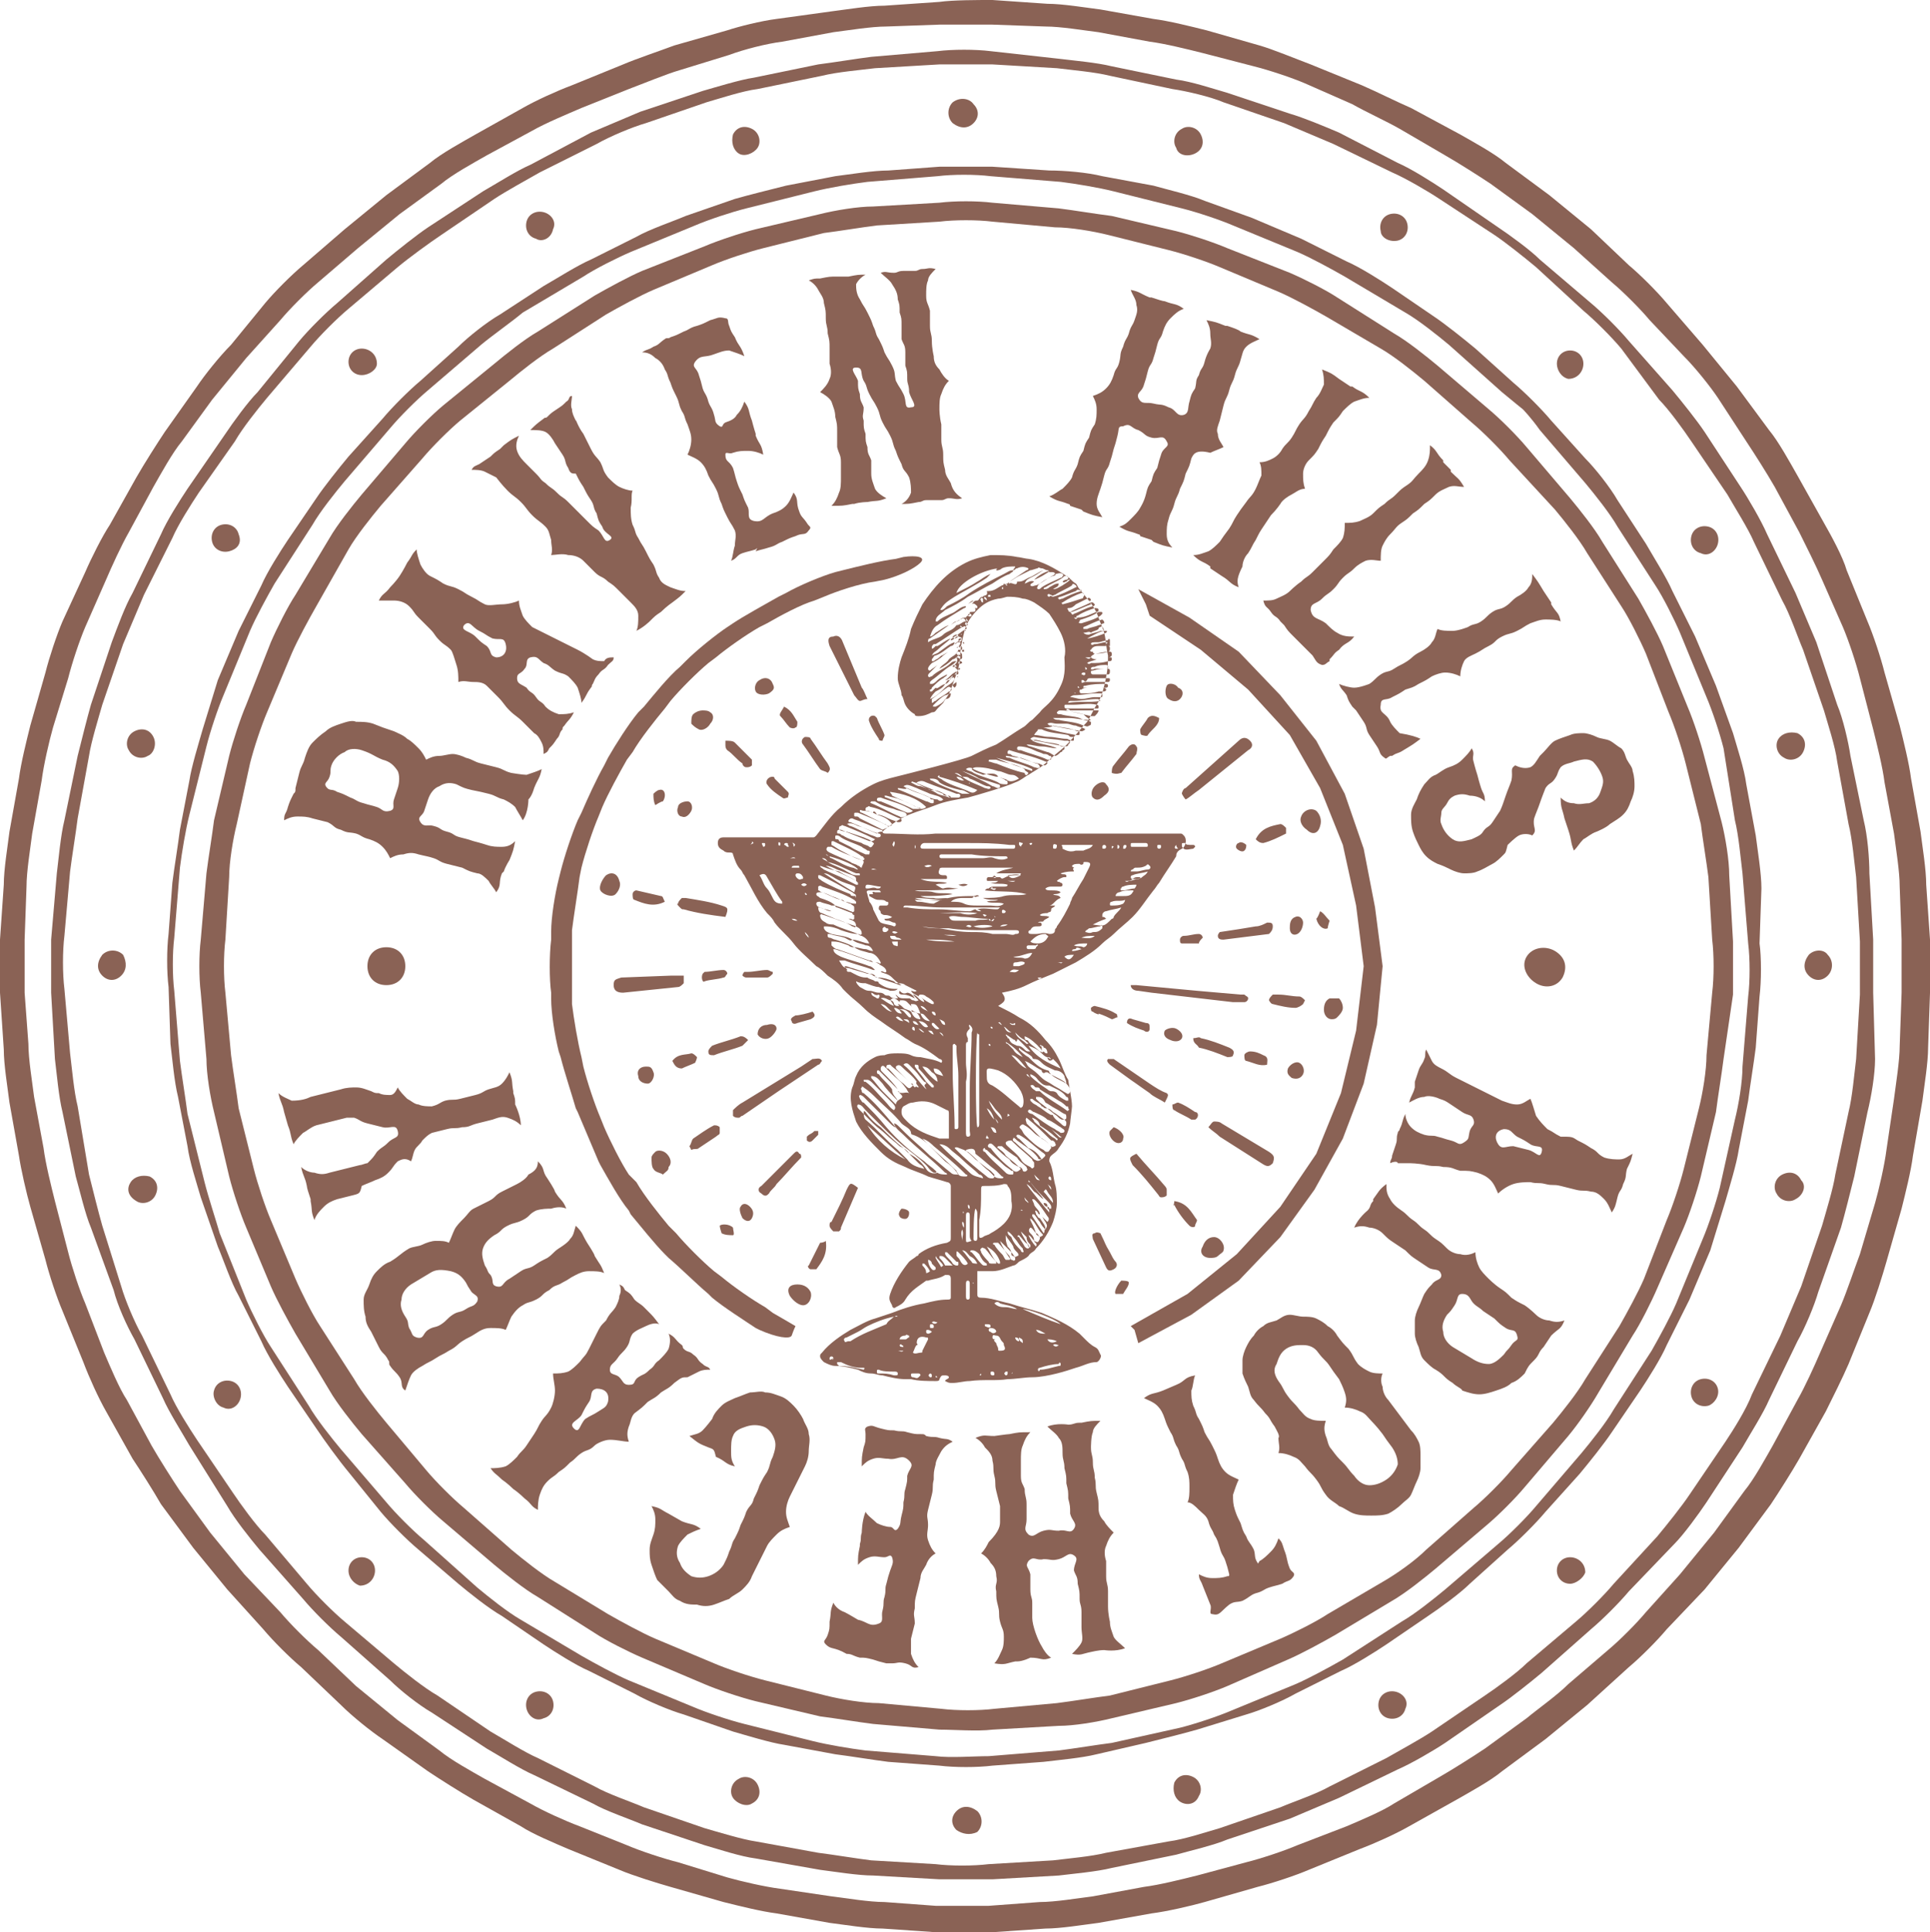 <svg xmlns="http://www.w3.org/2000/svg" xml:space="preserve" id="Ebene_1" x="0" y="0" version="1.1" viewBox="0 0 101.9 102"><style>.st0{fill-rule:evenodd;clip-rule:evenodd}.st0,.st1{fill:#8a6255}</style><path d="M49.6 10.7c.8-.1 2-.1 2.8 0l3.5.3c.8.1 2 .3 2.8.4l3.4.8c.8.2 2 .6 2.7.9l3.3 1.3c.7.3 1.9.9 2.5 1.3l3 1.9c.7.4 1.7 1.2 2.3 1.7l2.7 2.3c.6.5 1.5 1.4 2 2l2.3 2.7c.5.6 1.3 1.6 1.7 2.3l1.9 3c.4.7 1 1.8 1.3 2.5l1.3 3.2c.3.7.7 1.9.9 2.7l.9 3.4c.2.8.4 2 .4 2.8l.2 3.5v2.8l-.5 3.4c-.1.8-.3 2-.4 2.8l-.8 3.4c-.2.8-.6 2-.9 2.7L87.5 68c-.3.7-.9 1.9-1.3 2.5l-1.8 3c-.4.7-1.1 1.7-1.6 2.3l-2.3 2.7c-.5.6-1.4 1.5-2 2l-2.7 2.3c-.6.5-1.6 1.3-2.3 1.7l-3 1.8c-.7.4-1.8 1-2.5 1.3L64.8 89c-.7.3-1.9.7-2.7.9l-3.4.8c-.8.2-2 .4-2.8.4l-3.5.2c-.8.1-2 0-2.8 0l-3.5-.3c-.8-.1-2-.3-2.8-.4l-3.4-.8c-.8-.2-2-.6-2.7-.9l-3.3-1.4c-.7-.3-1.9-.9-2.5-1.3l-3-1.9c-.7-.4-1.7-1.2-2.3-1.7l-2.7-2.3c-.6-.5-1.5-1.4-2-2l-2.3-2.6c-.5-.6-1.3-1.6-1.7-2.3l-1.8-3c-.4-.7-1-1.8-1.3-2.5L13 64.8c-.3-.7-.7-1.9-.9-2.7l-.8-3.4c-.2-.8-.4-2-.4-2.8l-.3-3.5c-.1-.8-.1-2 0-2.8l.3-3.5c.1-.8.3-2 .4-2.8l.8-3.4c.2-.8.6-2 .9-2.7l1.3-3.3c.3-.7.9-1.9 1.3-2.5l1.8-3c.4-.7 1.2-1.7 1.7-2.3l2.3-2.7c.5-.6 1.4-1.5 2-2l2.7-2.2c.6-.5 1.6-1.3 2.3-1.7l3-1.9c.7-.4 1.8-1 2.5-1.3l3.3-1.3c.7-.3 1.9-.7 2.7-.9l3.4-.8c.8-.2 2-.4 2.8-.4l3.5-.2zm30.1 13.6c-.5-.6-1.4-1.5-2-2l-2.5-2.2c-.6-.5-1.6-1.3-2.3-1.7L70 16.7c-.7-.4-1.8-1-2.5-1.3l-3.1-1.3c-.7-.3-1.9-.7-2.7-.9l-3.2-.8c-.8-.2-2-.4-2.8-.4l-3.3-.3c-.8-.1-2-.1-2.8 0l-3.3.2c-.8.1-2 .3-2.8.4l-3.2.8c-.8.2-2 .6-2.7.9l-3.1 1.3c-.7.3-1.8.9-2.5 1.3l-2.8 1.8c-.7.4-1.7 1.2-2.3 1.7l-2.6 2.1c-.6.5-1.5 1.4-2 2l-2.2 2.5c-.5.6-1.3 1.6-1.7 2.3l-1.7 3c-.4.7-1 1.8-1.3 2.5l-1.3 3.1c-.3.7-.7 1.9-.9 2.7l-.7 3.2c-.2.8-.4 2-.4 2.8l-.2 3.3c-.1.8-.1 2 0 2.8l.3 3.3c.1.8.3 2 .4 2.8l.8 3.2c.2.8.6 2 .9 2.7l1.3 3.1c.3.7.9 1.9 1.3 2.5l1.8 2.8c.4.7 1.2 1.7 1.7 2.3l2.1 2.5c.5.6 1.4 1.5 2 2l2.5 2.2c.6.5 1.6 1.3 2.3 1.7l2.8 1.7c.7.4 1.8 1 2.5 1.3l3.1 1.3c.7.3 1.9.7 2.7.9l3.2.8c.8.2 2 .4 2.8.4l3.3.3c.8.1 2 .1 2.8 0l3.3-.3c.8-.1 2-.3 2.8-.4l3.2-.8c.8-.2 2-.6 2.7-.9l3.1-1.3c.7-.3 1.9-.9 2.5-1.3l2.9-1.7c.7-.4 1.7-1.1 2.3-1.7l2.5-2.2c.6-.5 1.5-1.4 2-2l2.2-2.5c.5-.6 1.3-1.6 1.7-2.3l1.8-2.8c.4-.7 1-1.8 1.3-2.5l1.2-3.1c.3-.7.7-1.9.9-2.7l.8-3.2c.2-.8.4-2 .4-2.8l.3-3.3c.1-.8.1-2 0-2.8l-.2-3.3c-.1-.8-.3-2-.4-2.8l-.8-3.2c-.2-.8-.6-2-.9-2.7l-1.2-3.1c-.3-.7-.9-1.9-1.3-2.5l-1.8-2.8c-.4-.7-1.2-1.7-1.7-2.3l-2.4-2.6z" class="st0"/><path d="M55.9 3.1c.8.1 2 .2 2.8.4l3.4.7c.8.1 2 .5 2.7.7L68.1 6c.7.2 1.9.7 2.6 1l3.1 1.6c.7.3 1.8 1 2.4 1.4l2.9 2c.6.4 1.7 1.2 2.2 1.7L84 16c.6.5 1.5 1.4 2 2l2.3 2.6c.5.6 1.3 1.6 1.7 2.2l1.9 2.9c.4.6 1.1 1.8 1.4 2.5l1.5 3.1c.3.7.8 1.9 1.1 2.6l1.1 3.3c.3.7.6 2 .7 2.7l.7 3.4c.2.8.3 2 .3 2.8l.2 3.5v2.8l.1 3.5c0 .8-.2 2-.4 2.8l-.7 3.4c-.2.8-.5 2-.7 2.7L96 68.2c-.2.7-.7 1.9-1.1 2.6l-1.5 3.1c-.3.7-1 1.8-1.4 2.5l-1.9 2.9c-.4.6-1.2 1.7-1.7 2.2L86 84c-.5.6-1.4 1.5-2 2l-2.6 2.3c-.6.5-1.6 1.3-2.2 1.7l-2.9 2c-.6.4-1.8 1.1-2.5 1.4l-3.1 1.5c-.7.3-1.9.8-2.6 1.1l-3.3 1.1c-.7.3-2 .6-2.7.8l-3.4.7c-.8.2-2 .3-2.8.4l-3.5.2h-2.8l-3.5-.2c-.8 0-2-.2-2.8-.3l-3.4-.6c-.8-.1-2-.5-2.7-.7l-3.3-1.1c-.7-.3-1.9-.7-2.6-1.1l-3.1-1.5c-.7-.3-1.8-1-2.5-1.4l-2.9-1.9c-.7-.4-1.7-1.2-2.2-1.7L18 86.4c-.6-.5-1.5-1.4-2-2l-2.3-2.6c-.5-.6-1.3-1.6-1.7-2.3l-2-3.2c-.4-.7-1.1-1.8-1.4-2.5l-1.5-3.1c-.4-.7-.9-1.8-1.1-2.6l-1.2-3.3c-.3-.7-.6-2-.8-2.7l-.7-3.4c-.2-.8-.3-2-.4-2.8l-.2-3.5v-2.8l.3-3.5c.1-.8.2-2 .4-2.8l.7-3.4c.2-.8.5-2 .7-2.7l1.1-3.3c.3-.8.7-1.9 1.1-2.6l1.5-3.1c.3-.7 1-1.8 1.4-2.4l2-2.9c.4-.6 1.2-1.7 1.7-2.2l2.2-2.7c.5-.6 1.4-1.5 2-2l2.6-2.3c.6-.5 1.6-1.3 2.2-1.7l2.9-1.9c.7-.4 1.8-1.1 2.5-1.4L31.2 7c.7-.3 1.9-.8 2.6-1.1l3.3-1.1c.7-.2 2-.6 2.7-.7l3.4-.7c.8-.1 2-.3 2.8-.4l3.5-.3c.8-.1 2-.1 2.8 0l3.6.4zm-3.5 5.7h-2.8l-2.7.2c-.8 0-2 .2-2.8.3l-2.6.5c-.8.2-2 .5-2.7.7l-2.6.9c-.7.3-1.9.7-2.6 1.1l-2.4 1.2c-.7.3-1.8 1-2.5 1.4l-2.3 1.5c-.7.4-1.7 1.2-2.2 1.7l-2 1.8c-.6.5-1.5 1.4-2 2l-1.8 2c-.5.6-1.3 1.6-1.7 2.2l-1.5 2.2c-.4.6-1.1 1.7-1.4 2.4l-1.2 2.4c-.3.7-.8 1.9-1.1 2.6l-.8 2.6c-.2.7-.6 2-.7 2.7l-.5 2.6c-.1.8-.3 2-.4 2.8l-.2 2.7c-.1.8-.1 2 0 2.8l.1 3c.1.8.2 2 .4 2.8l.5 2.6c.1.8.5 2 .7 2.7l.9 2.6c.3.7.7 1.9 1.1 2.6l1.2 2.4c.3.7 1 1.8 1.4 2.4l1.5 2.2c.4.6 1.2 1.7 1.7 2.3l1.7 2.1c.5.6 1.4 1.5 2 2l2.1 1.8c.6.5 1.6 1.3 2.3 1.7l2.2 1.5c.6.4 1.7 1.1 2.4 1.4l2.4 1.2c.7.4 1.9.9 2.6 1.1l2.6.9c.7.2 2 .6 2.7.7l2.7.5c.8.1 2 .3 2.8.4l2.7.2c.8.1 2 .1 2.8 0l2.7-.2c.8-.1 2-.2 2.8-.4l2.6-.6c.8-.2 2-.5 2.7-.7l2.6-.8c.7-.2 1.9-.7 2.6-1.1l2.4-1.2c.7-.3 1.8-1 2.4-1.4l2.2-1.5c.6-.4 1.7-1.2 2.2-1.7l2-1.8c.6-.5 1.5-1.4 2-2l1.8-2c.5-.6 1.3-1.6 1.7-2.2l1.5-2.2c.4-.6 1.1-1.7 1.4-2.4l1.2-2.4c.3-.7.8-1.9 1.1-2.6l.8-2.6c.2-.7.6-2 .7-2.7l.5-2.6c.1-.8.3-2 .4-2.8l.2-2.7c.1-.8.1-2.1 0-2.8l.1-2.9c0-.8-.2-2-.3-2.8l-.5-2.7c-.1-.8-.5-2-.7-2.7l-.9-2.5c-.3-.7-.8-1.9-1.1-2.6l-1.2-2.4c-.3-.7-1-1.8-1.4-2.5l-1.5-2.3c-.4-.7-1.2-1.7-1.7-2.2l-1.8-2c-.5-.6-1.4-1.5-2-2l-2-1.8c-.6-.5-1.6-1.3-2.2-1.7l-2.2-1.5c-.6-.4-1.7-1.1-2.4-1.4l-2.4-1.2c-.7-.3-1.9-.8-2.6-1.1l-2.5-.9c-.7-.3-2-.6-2.7-.8l-2.7-.5c-.8-.2-2-.3-2.8-.3l-3-.2zm28 12.8s-.5-.4-1.1-.9l-2.8-2.5c-.6-.5-1.6-1.3-2.3-1.7L71 14.6c-.7-.4-1.8-1-2.5-1.3l-3.4-1.4c-.7-.3-1.9-.7-2.7-.9l-3.6-.9c-.8-.2-2-.4-2.8-.5l-3.7-.3c-.8-.1-2-.1-2.8 0l-3.7.3c-.8.1-2 .3-2.8.5l-3.6.9c-.8.2-2 .6-2.7.9l-3.4 1.4c-.7.3-1.9.9-2.5 1.3l-3.2 1.9c-.6.5-1.6 1.2-2.2 1.7l-2.8 2.4c-.6.5-1.5 1.4-2 2l-2.4 2.8c-.5.6-1.3 1.6-1.7 2.3l-2 3.1c-.4.7-1 1.8-1.3 2.5l-1.4 3.4c-.3.7-.7 1.9-.9 2.7L10 43c-.2.8-.4 2-.5 2.8l-.3 3.7c-.1.8-.1 2 0 2.8l.3 3.7c.1.8.3 2 .4 2.8l.9 3.6c.2.8.6 2 .8 2.7l1.4 3.5c.3.7.9 1.9 1.3 2.5l2 3.1c.4.7 1.2 1.7 1.7 2.3l2.4 2.8c.5.6 1.4 1.5 2 2l2.8 2.5c.6.5 1.6 1.3 2.3 1.7l3.2 1.9c.7.4 1.8 1 2.5 1.3l3.4 1.4c.7.3 1.9.7 2.7.9l3.6.9c.8.2 2 .4 2.8.5l3.7.3c.8.1 2 0 2.8 0l3.7-.3c.8-.1 2-.3 2.8-.4l3.6-.8c.8-.2 2-.6 2.7-.9l3.4-1.4c.7-.3 1.8-.9 2.5-1.3l3.1-2c.7-.4 1.7-1.2 2.3-1.7l2.8-2.4c.6-.5 1.5-1.4 2-2l2.4-2.8c.5-.6 1.3-1.6 1.7-2.3l2-3.1c.4-.7 1-1.8 1.3-2.5l1.4-3.4c.3-.7.7-1.9.9-2.7l.8-3.6c.2-.8.4-2 .4-2.8l.3-3.7c.1-.8.1-2 0-2.8l-.3-3.7c-.1-.8-.2-2-.4-2.8l-.6-3.8c-.2-.8-.6-2-.9-2.7l-1.4-3.4c-.3-.7-.9-1.9-1.3-2.5l-2-3.1c-.4-.7-1.2-1.7-1.7-2.3l-2.4-2.8c-.5-.7-.9-1.1-.9-1.1zm5.2-3.2c-.5-.6-1.4-1.5-2-2l-2.5-2.3c-.6-.5-1.6-1.3-2.2-1.7L76 10.5c-.6-.4-1.8-1.1-2.5-1.4l-3.1-1.5c-.7-.3-1.9-.8-2.6-1.1l-3.2-1.1c-.7-.3-2-.6-2.7-.7L58.6 4c-.8-.2-2-.3-2.8-.4l-3.4-.2h-2.8l-3.4.2c-.8.1-2 .2-2.8.4l-3.4.7c-.8.1-2 .5-2.7.7l-3.2 1.1c-.7.2-1.9.7-2.6 1.1l-3 1.5c-.7.4-1.8 1-2.4 1.4l-2.8 1.9c-.6.4-1.7 1.2-2.3 1.7l-2.6 2.2c-.6.5-1.5 1.4-2 2L14.1 21c-.5.6-1.3 1.6-1.7 2.3L10.5 26c-.4.6-1.1 1.7-1.4 2.4l-1.5 3c-.3.7-.8 1.9-1.1 2.6l-1.1 3.2c-.2.7-.6 2-.7 2.7l-.6 3.3c-.1.8-.3 2-.4 2.8l-.3 3.4c-.1.8-.1 2 0 2.8l.3 3.4c.1.8.2 2 .4 2.8l.6 3.6c.2.8.5 2 .7 2.7l1 3.2c.2.7.7 1.9 1.1 2.6L9 73.6c.3.7 1 1.8 1.4 2.4l1.9 2.8c.4.6 1.2 1.7 1.7 2.2l2.2 2.6c.5.6 1.4 1.5 2 2l2.6 2.2c.6.5 1.6 1.3 2.3 1.7l2.8 1.9c.7.4 1.8 1.1 2.5 1.4l3 1.5c.7.4 1.9.8 2.6 1.1l3.2 1.1c.7.2 2 .6 2.7.7l3.3.6c.8.1 2 .3 2.8.4l3.4.2c.8.1 2 .1 2.8 0l3.4-.2c.8-.1 2-.2 2.8-.4l3.3-.6c.8-.1 2-.5 2.7-.7l3.2-1.1c.7-.3 1.9-.7 2.6-1.1l3-1.5c.7-.4 1.8-1 2.4-1.4l2.8-1.9c.6-.4 1.7-1.2 2.2-1.7l2.6-2.2c.6-.5 1.5-1.4 2-2l2.3-2.5c.5-.6 1.3-1.6 1.7-2.2l1.9-2.8c.4-.6 1.1-1.7 1.4-2.5l1.5-3.1c.3-.7.8-1.9 1.1-2.6l1.1-3.2c.2-.7.6-2 .7-2.7l.7-3.3c.2-.8.3-2 .4-2.8l.2-3.4v-2.8l-.2-3.4c-.1-.8-.2-2-.4-2.8l-.6-3.3c-.1-.8-.5-2-.7-2.7l-1.1-3.2c-.3-.7-.7-1.9-1.1-2.6l-1.5-3.1c-.3-.7-1-1.8-1.4-2.5l-1.9-2.8c-.4-.6-1.2-1.7-1.7-2.2l-2-2.7z" class="st0"/><path d="M49.6.1c.7-.1 2-.1 2.8-.1l2.9.2c.8 0 2 .2 2.8.3l2.8.5c.8.1 2 .4 2.8.6l2.8.8c.7.2 1.9.7 2.7 1l2.7 1.1c.7.3 1.9.9 2.6 1.2l2.6 1.4c.7.4 1.8 1 2.4 1.5l2.3 1.7c.6.5 1.6 1.3 2.2 1.8l2 1.9c.6.5 1.5 1.4 2 2l1.9 2.2c.5.6 1.3 1.6 1.8 2.2l1.7 2.3c.5.6 1.1 1.7 1.5 2.4l1.4 2.5c.4.7 1 1.8 1.2 2.5l1.1 2.7c.3.7.7 1.9.9 2.7l.8 2.8c.2.8.5 2 .6 2.8l.5 2.8c.1.8.3 2 .3 2.8l.2 2.9v2.8l-.1 2.9c0 .8-.2 2-.3 2.8L101 61c-.1.8-.4 2-.6 2.8l-.8 2.8c-.2.7-.6 2-.9 2.7L97.6 72c-.3.7-.9 1.9-1.2 2.5L95 77c-.4.7-1.1 1.8-1.5 2.4l-1.7 2.3c-.5.6-1.3 1.6-1.8 2.2L88 86c-.5.6-1.4 1.5-2 2l-2.2 2c-.6.5-1.6 1.3-2.2 1.8l-2.3 1.7c-.6.5-1.7 1.1-2.4 1.5l-2.5 1.4c-.7.4-1.8.9-2.6 1.2l-2.7 1.1c-.7.3-1.9.7-2.7.9l-2.8.8c-.7.2-2 .5-2.8.6l-2.8.5c-.8.1-2 .3-2.8.3l-2.9.2c-.8.1-2.1.1-2.8 0l-2.9-.2c-.8 0-2-.2-2.8-.3L41 101c-.8-.1-2-.4-2.8-.6l-2.8-.8c-.7-.2-2-.6-2.7-.9L30 97.6c-.7-.3-1.9-.8-2.5-1.2L25 95c-.7-.4-1.8-1.1-2.4-1.5l-2.4-1.7c-.6-.4-1.6-1.2-2.2-1.8l-2.1-2c-.6-.5-1.5-1.4-2-2L12 83.9c-.5-.6-1.3-1.6-1.8-2.2l-1.7-2.3c-.4-.7-1.1-1.8-1.5-2.4l-1.4-2.5c-.4-.7-.9-1.8-1.2-2.6l-1.1-2.7c-.3-.7-.7-1.9-.9-2.7l-.8-2.8c-.2-.7-.5-2-.6-2.7l-.5-2.8c-.1-.8-.3-2-.3-2.8l-.2-3v-2.8l.2-2.9c0-.8.2-2 .3-2.8l.5-2.8c.1-.8.4-2 .6-2.8l.8-2.8c.2-.8.6-2 .9-2.7l1.2-2.6c.3-.7.9-1.9 1.3-2.5l1.4-2.5c.4-.7 1.1-1.8 1.5-2.4l1.7-2.4c.4-.6 1.2-1.6 1.8-2.2L14 16c.5-.6 1.4-1.5 2-2l2.2-1.9c.6-.5 1.6-1.3 2.2-1.8l2.3-1.7c.6-.5 1.7-1.1 2.4-1.5l2.5-1.4c.7-.4 1.8-.9 2.6-1.2l2.7-1.1c.7-.3 1.9-.7 2.7-1l2.8-.8c.6-.2 1.8-.5 2.6-.6l2.9-.4c.8-.1 2-.3 2.8-.3l2.9-.2zm37.5 16.8c-.5-.6-1.4-1.5-2-2l-2-1.8c-.6-.5-1.6-1.3-2.2-1.8l-2.2-1.6c-.6-.4-1.7-1.1-2.4-1.5l-2.4-1.4c-.7-.4-1.8-.9-2.5-1.3l-2.5-1.1c-.7-.3-1.9-.7-2.7-.9l-2.7-.7c-.8-.2-2-.5-2.8-.6L58 1.7c-.8-.1-2-.3-2.8-.3l-2.8-.1h-2.8l-2.8.1c-.8 0-2 .2-2.8.3l-2.7.5c-.8.1-2 .4-2.8.7l-2.6.8c-.7.2-1.9.7-2.7 1l-2.5 1c-.7.3-1.9.8-2.6 1.2l-2.4 1.3c-.7.4-1.8 1-2.4 1.5l-2.2 1.6c-.6.5-1.6 1.3-2.2 1.8l-2.1 1.8c-.6.5-1.5 1.4-2 2l-1.8 2c-.5.6-1.3 1.6-1.8 2.2l-1.6 2.2c-.5.6-1.1 1.7-1.5 2.4l-1.3 2.4c-.4.7-.9 1.8-1.2 2.5l-1.1 2.5c-.3.7-.7 1.9-.9 2.7l-.8 2.6c-.2.7-.5 2-.6 2.8L1.7 44c-.1.8-.3 2-.3 2.8l-.1 2.8v2.8l.2 2.7c0 .8.2 2 .3 2.8l.5 2.7c.1.8.4 2 .6 2.8l.7 2.7c.2.8.6 2 .9 2.7l1 2.6c.3.7.8 1.9 1.2 2.5L8 76.3c.4.7 1.1 1.8 1.5 2.4l1.6 2.2c.5.6 1.3 1.6 1.8 2.2l1.9 2c.5.6 1.4 1.5 2 2l2 1.9c.6.5 1.6 1.3 2.2 1.8l2.2 1.6c.6.5 1.7 1.1 2.4 1.5l2.4 1.3c.7.4 1.8.9 2.6 1.2l2.5 1c.7.3 1.9.7 2.7.9l2.6.8c.7.2 2 .5 2.8.6l2.7.4c.8.1 2 .3 2.8.3l2.7.2h2.8l2.7-.2c.8 0 2-.2 2.8-.3l2.7-.5c.8-.1 2-.4 2.8-.6l2.6-.7c.8-.2 2-.6 2.7-.9l2.6-1c.7-.3 1.9-.8 2.5-1.2l2.4-1.4c.7-.4 1.8-1.1 2.4-1.5l2.2-1.6c.6-.5 1.6-1.2 2.2-1.8l2.1-1.8c.6-.5 1.5-1.4 2-2l1.8-2c.5-.6 1.3-1.6 1.8-2.2l1.6-2.2c.5-.6 1.1-1.7 1.5-2.4l1.3-2.4c.4-.7.9-1.8 1.2-2.5l1.1-2.5c.3-.7.7-1.9 1-2.7l.8-2.7c.2-.7.5-2 .6-2.8l.4-2.7c.1-.8.3-2 .3-2.8l.1-2.8v-2.8l-.1-2.8c0-.8-.2-2-.3-2.8l-.5-2.7c-.1-.8-.4-2-.6-2.8l-.7-2.7c-.2-.8-.6-2-.9-2.7l-1.1-2.5c-.3-.7-.9-1.9-1.2-2.5l-1.3-2.4c-.4-.7-1.1-1.8-1.5-2.4L90.7 21c-.4-.6-1.2-1.6-1.8-2.2l-1.8-1.9z" class="st0"/><path d="M51.4 5.5c.3.3.3.7 0 1-.3.3-.7.3-1.1 0-.3-.3-.3-.8 0-1.1.4-.3.9-.2 1.1.1zM93.9 39c.2-.3.6-.4 1-.3.4.2.5.6.3 1s-.7.5-1 .3c-.4-.2-.5-.7-.3-1zm-4.6-10.7c.1-.4.5-.6.9-.5.4.1.6.5.5.9-.1.4-.5.7-.9.5-.4-.1-.6-.5-.5-.9zm-7.1-9.1c0-.4.3-.7.7-.7s.7.3.7.7c0 .4-.3.8-.8.8-.4-.1-.6-.5-.6-.8zm-9.3-7c-.1-.4.1-.8.5-.9.4-.1.8.1.9.5.1.4-.1.8-.5.9-.5.1-.9-.2-.9-.5zM62.1 7.8c-.2-.3-.1-.8.3-1 .3-.2.8-.1 1 .3.2.4.1.8-.3 1-.4.2-.9.1-1-.3zM39 8.1c-.3-.2-.4-.6-.3-1 .2-.4.6-.5 1-.3s.5.7.3 1-.7.5-1 .3zm-10.7 4.5c-.4-.1-.6-.5-.5-.9.1-.4.5-.6.9-.5.4.1.7.5.5.9-.1.5-.6.7-.9.5zm-9.2 7.2c-.4 0-.7-.3-.7-.7 0-.4.3-.7.7-.7.4 0 .8.3.8.8 0 .3-.4.6-.8.6zm-7 9.3c-.4.1-.8-.1-.9-.5-.1-.4.1-.8.5-.9.4-.1.8.1.9.5.2.5-.1.8-.5.9zM7.8 39.9c-.3.2-.8.1-1-.3-.2-.3-.1-.8.3-1 .4-.2.8-.1 1 .3.2.4 0 .9-.3 1zM6.4 51.5c-.3.3-.7.3-1 0-.3-.3-.3-.7 0-1.1.3-.3.8-.3 1.1 0 .2.4.2.8-.1 1.1zm.5 10.9c.2-.3.6-.4 1-.3.4.2.5.6.3 1s-.7.5-1 .3c-.5-.3-.5-.7-.3-1zm4.4 11c.1-.4.5-.6.9-.5.4.1.6.5.5.9-.1.4-.5.7-.9.5-.4-.1-.6-.6-.5-.9zm7.1 9.5c0-.4.3-.7.7-.7.4 0 .7.3.7.7 0 .4-.3.8-.8.8-.3-.1-.6-.4-.6-.8zm9.4 7.3c-.1-.4.1-.8.5-.9.4-.1.8.1.9.5.1.4-.1.8-.5.9-.4.2-.8-.1-.9-.5zm10.9 4.7c-.2-.3-.1-.8.3-1 .3-.2.8-.1 1 .3.2.4.1.8-.3 1-.3.2-.8 0-1-.3zm11.8 1.7c-.3-.3-.3-.7 0-1 .3-.3.7-.3 1.1 0 .3.3.3.8 0 1.1-.4.2-.8.1-1.1-.1zm11.8-1.5c-.3-.2-.4-.6-.3-1 .2-.4.6-.5 1-.3s.5.7.3 1c-.2.5-.7.5-1 .3zm11-4.4c-.4-.1-.6-.5-.5-.9.1-.4.5-.6.9-.5.4.1.7.5.5.9-.1.4-.5.6-.9.5zm9.6-7.1c-.4 0-.7-.3-.7-.7 0-.4.3-.7.7-.7.4 0 .8.3.8.8-.1.3-.5.6-.8.6zm7.3-9.4c-.4.1-.8-.1-.9-.5-.1-.4.1-.8.5-.9s.8.1.9.5c.1.4-.2.8-.5.9zm4.6-10.9c-.3.2-.8.1-1-.3-.2-.3-.1-.8.3-1 .4-.2.8-.1 1 .3.3.3.1.8-.3 1zm1.7-12.9c.3.3.3.8 0 1.1-.3.3-.7.3-1 0-.3-.3-.3-.7 0-1.1.3-.3.8-.3 1 0z" class="st0"/><path d="M73.4 61.4c0-.2.1-.2.1-.4l.2-.6c.1-.3 0-.3.1-.6 0-.1.1-.1.1-.2.2-.4.1-.4.3-.8 0 .2.1.5.3.7.2.2.4.3.7.4.4.1.4 0 .7.1.4.1.3.1.7.2.4.1.4.3.7.1.3-.2.2-.2.3-.6.1-.3.3-.3.2-.6-.1-.3-.3-.2-.6-.4l-.6-.4c-.3-.2-.3-.2-.6-.3-.2-.1-.6-.2-.8-.1-.3 0-.6.2-.8.3.1-.4.2-.4.3-.8v-.3l.2-.6c.1-.3.2-.3.3-.6.1-.2 0-.3.1-.5l.3.6c.1.2.3.3.5.4.4.2.4.3.8.5l.8.4.8.4.8.4c.3.1.5.2.8.2.3 0 .5-.2.7-.3.1.2.2.6.3.9.2.3.4.5.6.7.4.2.3.2.7.4.6 0 .6 0 .9.2.4.2.4.2.7.4.4.2.3.3.7.5.3.1.6.1.8.1.3 0 .5-.2.7-.3-.1.4-.1.4-.3.8-.1.4 0 .4-.2.8-.1.4-.2.3-.3.7-.1.4-.1.5-.3.8-.1-.2-.2-.5-.4-.7-.2-.2-.4-.4-.7-.4-.4-.1-.4 0-.8-.1l-.8-.2c-.4-.1-.4 0-.8-.1s-.4 0-.8-.1c-.2 0-.6 0-.9.1-.3.1-.6.3-.8.5-.1-.2-.2-.5-.4-.7-.2-.2-.4-.3-.7-.4-.4-.1-.4-.1-.9-.1-.4-.1-.4-.2-.9-.2-.4-.1-.4 0-.9-.1-.4-.1-.9-.1-.9-.1h-.6c0-.1-.2-.1-.4 0zm5.7-1c.2.3.4.1.8.1l.8.2c.4.1.6.5.7.1.1-.4-.3-.2-.6-.4s-.3-.2-.7-.4c-.3-.2-.3-.4-.7-.4-.5.1-.5.5-.3.8zM76.7 73c-.5-.3-.4-.4-.9-.7-.2-.1-.4-.3-.6-.5-.2-.2-.2-.4-.3-.7-.1-.2-.2-.5-.2-.7v-.7c0-.2.1-.5.2-.7.1-.2.2-.5.3-.7.2-.3.2-.3.4-.5.2-.3.5-.2.5-.5-.1-.4-.4-.2-.7-.4l-.6-.4c-.3-.2-.3-.2-.6-.5l-.6-.4c-.3-.2-.3-.2-.6-.5-.2-.2-.5-.3-.7-.3-.3-.1-.5-.1-.8 0 .2-.5.7-.9.7-.9.2-.2.1-.3.3-.5v-.1c.3-.4.3-.5.7-.8 0 .3 0 .5.2.8.1.2.3.4.6.6.3.2.3.3.6.5s.3.3.6.5.3.3.6.5.3.2.6.5c.2.2.5.3.7.3.3.1.6 0 .8-.1 0 .3.1.6.2.8.1.2.3.4.5.6 0 0 .3.3.6.5s.3.2.6.5c.3.2.3.2.7.4.3.2.6.5.6.5.2.2.5.3.7.3.3.1.5.1.8 0-.2.5-.3.4-.7.8l-.4.6c-.3.3-.2.4-.5.7-.3.3-.3.3-.5.7-.2.2-.4.4-.7.5-.2.2-.5.3-.8.4-.3.1-.6.2-.9.2-.3 0-.6-.1-.9-.2 0-.1-.3-.2-.5-.4zm1-1.3c.3.2.6.3.9.3.3 0 .6-.3.8-.5.2-.3.2-.2.4-.5s.4-.2.3-.5c-.1-.4-.3-.2-.6-.4s-.3-.2-.6-.5l-.6-.4c-.2-.2-.3-.2-.5-.4s-.2-.5-.6-.5c-.3 0-.2.3-.4.6s-.2.3-.4.5c-.2.3-.3.6-.2.9 0 .3.2.6.5.8l1 .6zm-10.4 3.6c-.3-.4-.2-.4-.5-.7-.3-.4-.3-.3-.6-.7-.2-.2-.2-.4-.3-.7-.1-.2-.2-.4-.3-.7v-.7c0-.2.1-.5.2-.7.1-.2.2-.4.4-.6.1-.2.3-.4.5-.5.2-.2.4-.2.7-.3.2-.1.4-.3.7-.3.2 0 .5.1.7.1.2 0 .5 0 .7.1.2.1.4.2.6.4.2.1.4.3.5.5.3.4.3.4.6.7.3.4.2.4.5.8.2.2.4.3.6.4.2.1.5.1.7.1-.1.2-.1.5 0 .7 0 .2.1.5.3.7l.6.8.6.8c.2.2.3.4.4.6.1.2.1.5.1.7v.7c0 .2-.1.5-.2.7-.1.2-.2.5-.3.7-.1.2-.3.3-.5.5s-.5.4-.7.5c-.3.1-.6.1-.9.1-.3 0-.6 0-.9-.1-.3-.1-.5-.3-.8-.4-.2-.2-.5-.3-.7-.6-.3-.4-.2-.4-.5-.8s-.3-.3-.6-.7c-.2-.2-.3-.4-.6-.5-.2-.1-.5-.2-.8-.2.1-.3 0-.5 0-.8.1-.1-.1-.4-.2-.6zm.2-2.4c.3.4.2.4.5.8s.3.3.6.7c.2.2.3.4.6.5.2.1.5.1.8.1-.1.3-.1.5 0 .8.1.2.1.5.3.7.3.4.3.4.6.7s.3.4.6.7c.2.3.5.5.8.5.3 0 .6-.1.9-.3.3-.2.5-.5.6-.8 0-.3-.1-.6-.3-.9-.3-.4-.3-.4-.5-.7-.3-.4-.6-.7-.6-.7-.2-.2-.3-.4-.6-.5-.2-.1-.5-.2-.8-.2.1-.3.1-.5 0-.8-.1-.3-.2-.5-.3-.7-.3-.4-.3-.4-.5-.7s-.3-.3-.6-.7c-.2-.3-.5-.4-.8-.4-.3 0-.6 0-.9.2-.3.2-.4.5-.5.8-.2.3-.1.6.1.9zM64 85.2c-.2 0 0-.3-.1-.5l-.4-1c-.1-.3-.2-.3-.2-.6.2.1.4.2.7.2.3 0 .5 0 .8-.1.1 0 .1 0 .1-.1-.1-.4-.1-.4-.2-.7-.1-.3-.2-.3-.3-.7-.1-.3-.1-.4-.3-.7-.1-.3-.2-.3-.3-.7-.1-.3-.3-.4-.5-.6-.2-.2-.4-.4-.6-.4.1-.2.1-.5.1-.8 0-.3 0-.5-.1-.8-.2-.4-.1-.4-.3-.7-.2-.4-.1-.4-.3-.7-.2-.4-.1-.4-.3-.7-.2-.4-.2-.4-.3-.7-.1-.3-.2-.5-.4-.7-.2-.2-.5-.3-.7-.4.4-.3.5-.2 1-.4l.7-.3c.5-.2.4-.4 1-.5-.1.2-.1.6-.2.8 0 .3 0 .5.1.8.2.4.1.4.3.7.2.4.2.4.3.7.2.4.2.3.4.7.2.4.2.4.3.7.1.3.2.5.4.7.2.2.5.3.7.4-.1.2-.2.5-.3.8 0 .3 0 .5.1.8.1.3.1.3.3.7.1.3.1.4.3.7.1.3.2.3.4.7.1.3 0 .4.2.7 0 .1.1-.1.1-.1.2-.1.4-.3.6-.5.2-.2.3-.4.4-.7.2.2.2.3.3.6.2.5.1.5.3 1 .1.2.3.2.2.4-.2.3-.3.2-.6.4-.3.1-.4.1-.7.2-.3.1-.3.2-.7.3-.3.1-.3.2-.7.4-.3.1-.4 0-.7.2-.5.4-.5.6-.9.5zm-11.2-4.9v-.8l-.2-.8c-.1-.4 0-.4-.1-.8s0-.4-.1-.8c0-.3-.2-.5-.4-.7-.1-.2-.3-.4-.5-.5.5-.2.5-.1 1-.1 0 0 .7-.1.8-.1.5-.1.5-.1 1.1-.1-.2.2-.3.4-.4.7-.1.2-.1.5-.1.8v.8c0 .4.1.4.2.7 0 .4.1.4.1.8v.8c0 .4-.2.5.1.8.3.2.4-.1.8-.2s.4 0 .8 0c.4-.1.6.2.8-.1.2-.3-.1-.4-.2-.8 0-.4 0-.4-.1-.8 0-.4 0-.4-.1-.8 0-.4 0-.4-.1-.8 0-.4-.1-.4-.1-.8 0-.3 0-.6-.2-.8-.1-.2-.4-.4-.6-.6.5-.2 1.1-.1 1.1-.1.3 0 .3-.1.6-.1h.1c.5-.1.5-.1 1-.1-.2.2-.4.4-.4.6-.1.2-.1.8-.1.8 0 .4.1.4.1.8s.1.4.1.8c.1.4 0 .4.1.8s.1.4.1.8c0 .3.1.5.3.7.1.2.3.4.5.6-.2.2-.3.4-.4.7-.1.2-.1.5 0 .8v.8c0 .4.1.4.1.8v.8c0 .4.1.8.1.8 0 .3.1.5.2.8.1.2.4.4.6.6-.5.2-1.1.1-1.1.1-.3 0-.7.1-.7.1-.5.1-.5.2-1 .1.2-.2.4-.4.5-.6.1-.2 0-.5 0-.8v-.8c0-.4-.1-.4-.1-.7 0-.4 0-.4-.1-.8 0-.4-.1-.4-.2-.7 0-.4.3-.6 0-.8-.3-.2-.4.1-.8.2s-.4 0-.8 0c-.4.1-.5-.2-.8.1-.2.3 0 .3.1.7v.8c0 .4.1.4.1.7v.8c0 .4.3 1.2.5 1.5.1.2.3.5.5.6-.5.2-.5 0-1.1 0 0 0-.4.2-.7.2h-.1c-.5.1-.5.2-1.1.1.2-.2.3-.5.4-.7.1-.2.1-.5.1-.7 0-.4-.1-.4-.2-.8s0-.4-.1-.8-.1-.4-.1-.8c-.1-.4.1-.4 0-.8 0-.3-.1-.5-.3-.7-.1-.2-.3-.4-.5-.5.2-.2.3-.4.4-.6.6-.6.6-.9.6-1.1zm-9.2 6.5c-.2-.2 0-.2.1-.5s.1-.3.1-.7c.1-.5 0-.5.2-1 .1.2.3.4.6.5.2.1.7.4.7.4.5.1.6.4 1.1.2.3-.1.1-.4.2-.7.1-.4 0-.4.1-.7.1-.4 0-.4.1-.7.1-.4.1-.4.2-.7s.2-.4.1-.7c-.1-.2-.2 0-.4 0-.3 0-.5-.1-.8 0-.3.1-.4.2-.6.4 0-.5 0-.5.1-1v-.1c.1-.3 0-.3.1-.6 0 0 0-.6.2-1.1.1.2.4.4.6.6.2.1.5.2.7.2.2 0 .2.3.4.1.2-.3.1-.3.2-.7.1-.4.1-.4.1-.7.1-.4 0-.4.1-.7.1-.4.1-.4.1-.7.1-.4.4-.5.1-.8-.4-.4-.6 0-1.1-.1-.3 0-.5-.1-.8 0-.3.1-.4.2-.6.4 0-.5 0-.5.1-1 .1-.3.1-.3.1-.7 0-.2-.1-.3.1-.4.3-.1.3 0 .7.1.4.1.4.1.7.1.4.1.4 0 .7.1.4.1.4.1.7.1.2 0 .2 0 .3.1.4.1.4 0 .7.1.4.1.4 0 .7.2-.2.1-.4.2-.6.5-.1.2-.3.5-.3.7-.1.4-.1.4-.1.8-.1.4 0 .4-.1.8l-.2.8c-.1.4 0 .4 0 .8 0 .3-.1.5 0 .8.1.3.2.5.4.7-.2.1-.4.3-.5.6-.1.2-.3.4-.3.7l-.2.8c-.1.4-.1.4-.1.8-.1.4 0 .4 0 .8l-.2.8v.8c.1.3.2.5.4.7-.4.1-.3-.1-.7-.2-.4-.1-.4 0-.7 0h-.3c-.4-.1-.4-.1-.7-.2-.4-.1-.4-.1-.7-.1-.4-.1-.4-.2-.7-.2-.7-.4-.8-.2-1.1-.5zm-6.2-10.4c-.5-.2-.5-.2-1-.6.3-.1.5-.1.7-.3.2-.2.5-.6.5-.6.1-.3.3-.5.5-.7.2-.2.5-.3.7-.4.3-.1.5-.2.8-.3.3 0 .6-.1.8 0 .3 0 .5.1.8.2.3.1.5.3.7.5.2.2.4.5.5.7.1.3.3.5.3.8.1.3 0 .6 0 .9 0 .3-.1.6-.2.8l-.4.8-.4.8c-.1.2-.2.5-.2.8 0 .3.1.5.2.8-.3.1-.5.2-.7.4-.2.2-.4.4-.5.6l-.4.8-.4.8c-.1.3-.3.5-.5.7-.2.2-.5.3-.7.5-.3.1-.5.2-.8.3-.3.1-.6.1-.9 0-.3 0-.6 0-.9-.2-.3-.1-.4-.3-.6-.5l-.6-.6c-.1-.2-.2-.5-.3-.8-.1-.3-.1-.5-.1-.8 0-.3.1-.5.2-.8.1-.3.1-.5.1-.8 0-.3-.1-.5-.2-.7.5.1.5.2.9.4l.7.4c.5.2.6.1 1 .4-.3.1-.5.2-.7.3-.2.2-.4.4-.5.6-.1.3-.1.6.1.9.1.3.3.5.6.7.3.1.6.1.9 0 .3-.1.6-.3.8-.6.2-.4.2-.4.3-.7.2-.4.1-.4.3-.7.2-.4.2-.4.3-.7.2-.4.2-.4.3-.7.2-.4.3-.3.4-.7.2-.4.2-.4.3-.7.2-.4.2-.4.4-.7.2-.4.1-.4.3-.8.1-.3.2-.6.1-.9-.1-.3-.3-.6-.6-.7-.3-.1-.6-.1-.9 0-.3.1-.6.2-.7.5-.1.2-.1.5-.1.8 0 .3 0 .5.2.8-.5-.1-.5-.3-1-.5-.1-.4-.1-.4-.4-.5zm-4.7-8.6c.2.1.2.1.3.3.3.2.3.2.5.5.2.2.3.2.5.4l.2.2c.3.3.3.3.6.7-.2-.1-.5 0-.7.1-.2.1-.5.2-.7.4-.2.3-.1.4-.3.7-.2.3-.3.3-.5.6s-.4.3-.4.6.3.2.5.4.2.4.5.4c.4 0 .2-.2.5-.4s.3-.1.6-.4c.3-.2.2-.3.5-.5.2-.2.4-.4.5-.6.1-.3.1-.6 0-.8.4.2.3.3.7.6.1.1 0 .1.1.2.2.2.3.1.5.3.3.2.2.3.5.5.2.2.3.1.4.3-.2 0-.4 0-.6.1l-.6.3c-.3 0-.3 0-.7.3-.3.3-.4.3-.7.5-.3.3-.4.3-.7.5-.3.3-.3.3-.7.6-.2.2-.2.5-.3.7-.1.3-.1.5 0 .8-.3 0-.6-.1-1-.1-.3 0-.7.2-.8.3-.3.3-.4.2-.7.4-.3.2-.3.3-.6.5-.3.3-.3.3-.6.5-.3.3-.3.2-.6.5-.2.2-.3.4-.4.7-.1.3-.1.6-.1.8-.4-.2-.3-.3-.7-.6 0 0-.3-.3-.6-.5-.3-.3-.6-.5-.6-.5-.3-.3-.4-.3-.6-.6.2 0 .5 0 .8-.1.2-.1.4-.3.6-.5.2-.3.3-.3.5-.6l.4-.6c.2-.3.2-.4.4-.7.2-.3.3-.3.5-.7.1-.2.2-.6.2-.9 0-.3-.1-.6-.1-.9.3 0 .5 0 .8-.1.2-.1.4-.3.6-.5.3-.4.3-.3.5-.7l.4-.8c.2-.4.2-.4.5-.7.2-.4.3-.4.5-.7.1-.2.2-.4.2-.6.1-.2.1-.4 0-.6zm-1.2 5.5c-.4.1-.2.4-.4.7-.2.3-.2.3-.4.7-.2.3-.7.4-.4.7.3.3.3-.2.6-.5.3-.2.4-.2.7-.4.3-.2.4-.2.5-.5.1-.5-.2-.7-.6-.7zm-3.1-12c.4.4.2.5.5.9 0 0 .4.6.4.7.3.5.4.4.6.9-.2-.1-.5-.1-.8 0-.2 0-.5 0-.8.1-.4.2-.3.3-.7.5-.4.2-.4.1-.8.3-.4.2-.3.3-.7.5-.3.2-.5.4-.6.7-.1.3 0 .6.1.9.2.3.1.3.3.5.2.3 0 .5.3.6.4.1.3-.2.7-.4l.6-.4c.3-.2.4-.1.7-.3.3-.2.3-.2.7-.4.3-.2.3-.3.6-.5 0 0 .5-.3.6-.5.2-.2.2-.4.3-.7.4.4.3.4.6.9 0 0 .4.6.4.7.3.5.3.4.5.9-.2-.1-.5-.1-.8-.1-.3 0-.5.1-.7.2-.4.2-.3.2-.7.4-.3.2-.4.1-.7.4-.4.2-.3.3-.7.5-.4.2-.4.1-.7.3-.2.1-.4.3-.6.6-.1.2-.2.5-.3.7-.2-.1-.5-.1-.8-.1-.3 0-.5.1-.8.3-.3.2-.4.2-.7.4-.3.2-.3.3-.7.5-.3.2-.4.2-.7.4-.3.2-.4.2-.7.4-.2.1-.5.3-.6.5-.1.2-.2.5-.3.8-.3-.2-.1-.4-.3-.7-.2-.3-.3-.3-.5-.6-.1-.1 0-.2-.1-.3-.2-.4-.3-.3-.5-.7l-.4-.8c-.2-.3-.3-.5-.3-.8-.1-.3-.1-.6-.1-.9 0-.3.2-.5.3-.8.1-.3.2-.5.4-.7.2-.2.4-.4.7-.5.5-.3.5-.4 1-.7.2-.1.5-.1.7-.2.2-.1.5-.2.7-.2.3 0 .5 0 .7.1.1-.2.2-.5.3-.7.1-.2.3-.4.5-.6.2-.2.3-.4.5-.5l.8-.4c.4-.2.3-.3.7-.5l.8-.4c.2-.1.5-.3.6-.5.4-.2.5-.4.5-.7zm-5.7 5.9-1 .6c-.3.2-.5.5-.5.8-.1.3 0 .6.2.9.2.3.1.3.2.6.2.3.1.4.4.5.4.1.3-.2.6-.4s.4-.1.7-.3c.3-.2.3-.3.6-.5s.4-.1.7-.3c.3-.2.4-.1.6-.4.1-.3-.1-.3-.3-.5-.2-.3-.2-.3-.3-.5-.2-.3-.4-.5-.8-.6-.5-.1-.8-.1-1.1.1zm-6.3-9.3.8-.2.8-.2c.3-.1.6-.1.8-.1.3 0 .5.1.8.2.2.1.2.1.4.1.2.1.4.1.6.1.2 0 .3-.2.4-.4.1.2.3.4.5.6.2.1.4.3.6.3.2.1.5.1.7.1.4-.1.4-.2.7-.3.4-.1.4 0 .8-.1l.8-.2c.4-.1.4-.2.7-.3.3-.1.5-.1.7-.3.2-.2.3-.4.4-.6.2.5.1.5.2 1v.1c.1.3.1.3.1.6 0 0 .3.6.3 1.1-.2-.2-.4-.3-.7-.4-.3-.1-.5 0-.8.1l-.8.2c-.4.1-.4.2-.8.2-.4.1-.4 0-.8.1l-.8.2c-.2.1-.3.2-.5.4-.1.2-.3.3-.4.5-.1.2-.1.4-.2.6-.3-.2-.5-.1-.7 0-.3.3-.2.3-.5.6-.2.2-.4.3-.7.4-.2.1-.5.2-.7.3-.1.4-.1.4-.5.5l-.8.2c-.3.1-.5.2-.7.4-.2.2-.4.4-.5.7-.2-.5-.1-.5-.2-1v-.1c-.1-.3-.2-.6-.2-.7-.1-.5-.2-.5-.3-1 .2.2.5.3.7.3.3.1.5.1.8 0l.8-.2.8-.2c.1 0 .3-.1.4-.1.3-.3.3-.3.5-.6.3-.3.3-.2.6-.5s.6-.2.5-.6c-.1-.4-.4-.1-.8-.2l-.8-.2c-.4-.1-.4-.2-.7-.3h-.4l-.8.2-.8.2c-.3.1-.5.3-.7.4-.2.2-.4.4-.5.6-.2-.5-.1-.5-.3-1l-.2-.7c-.1-.5-.2-.5-.3-1 .2.2.5.3.7.4.5 0 .8-.1 1-.2zm12.2-17.3c-.1.5-.2.5-.4 1 0 0-.1.4-.3.6 0 0 0 .7-.3 1.1-.1-.2-.3-.5-.4-.7-.2-.2-.4-.3-.6-.4-.4-.1-.4-.2-.8-.3-.4-.1-.4-.1-.9-.2-.4-.1-.4-.1-.8-.3-.3-.1-.6-.1-.9.1-.3.1-.5.4-.6.7l-.2.6c-.1.3-.4.3-.2.6s.4.1.7.2c.4.1.3.2.7.3.4.1.3.2.7.3.4.1.4.1.7.2.4.1.7.2.7.2.3.1.5.1.8.1.3 0 .5-.1.7-.3-.1.5-.1.5-.3 1 0 0-.2.3-.3.6l-.1.1c-.2.5 0 .6-.3 1-.1-.2-.3-.4-.4-.6-.2-.2-.4-.4-.6-.4-.4-.1-.4-.1-.8-.3l-.8-.2c-.4-.1-.4-.2-.7-.3s-.4-.1-.8-.2c-.3-.1-.5-.1-.8 0-.3 0-.5.1-.7.2-.1-.2-.2-.4-.4-.6-.2-.2-.4-.3-.7-.4-.4-.1-.4-.2-.7-.3-.4-.1-.4 0-.8-.2-.4-.1-.3-.2-.7-.4l-.8-.2c-.3-.1-.5-.1-.8-.1-.3 0-.5.1-.7.2 0-.4.1-.3.2-.7.1-.3.1-.3.3-.7.1-.1.1-.1.1-.3l.2-.8c.1-.4.2-.4.3-.8.1-.3.2-.6.4-.8.2-.2.4-.4.7-.6.2-.2.5-.3.8-.4.3-.1.6-.2.8-.1.3 0 .6 0 .9.1.5.2.5.2 1.1.4.2.1.5.2.7.4.2.1.4.3.6.5.2.2.3.4.4.6.2-.1.4-.2.7-.2.2 0 .5-.1.7-.1.2 0 .5.1.7.2.4.1.4.2.8.3l.8.2c.4.1.4.2.8.3 0 0 .6.1.8.1.3-.1.6-.2.8-.3zm-8.4-.5c-.5-.2-.5-.3-1.1-.5-.3-.1-.7-.1-.9.1-.3.1-.6.4-.7.7-.1.3 0 .3-.1.6s-.3.3-.2.5c.2.3.3.1.6.3.3.1.3.1.7.3.3.1.3.2.7.3.3.1.4.1.7.2s.3.3.7.2c.3-.1.1-.3.2-.6l.2-.6c.1-.3.1-.7 0-.9-.2-.3-.4-.5-.8-.6zm12.2-5.4c0 .2-.1.2-.3.4-.2.3-.3.2-.5.5-.2.2-.2.3-.3.5-.1.1 0 .1-.1.2-.3.4-.2.4-.5.8 0-.2-.1-.5-.2-.8-.1-.2-.3-.4-.5-.6-.3-.2-.3-.1-.7-.3-.3-.2-.3-.3-.6-.4-.3-.2-.3-.4-.7-.3-.3.1-.1.4-.3.6-.2.3-.4.2-.4.5s.2.3.5.5c.2.3.3.2.5.5s.3.2.5.5c.2.2.4.3.7.4.3 0 .5 0 .8-.1-.2.4-.3.4-.5.7-.1.1-.1.1-.1.2-.2.2-.1.3-.3.5-.2.3-.2.3-.4.5-.1.2-.1.2-.3.3 0-.2 0-.4-.1-.6-.1-.2-.2-.4-.4-.5l-.6-.6c-.3-.3-.4-.3-.7-.6-.3-.3-.3-.4-.6-.7l-.6-.6c-.2-.2-.5-.2-.7-.2-.3 0-.5-.1-.8 0 0-.3 0-.6-.1-.9-.1-.3-.2-.7-.3-.8-.3-.3-.3-.2-.6-.5s-.2-.3-.5-.6l-.6-.6c-.3-.3-.2-.3-.5-.6-.2-.2-.5-.3-.8-.3H20c.2-.4.3-.3.6-.7 0 0 .3-.3.5-.6s.4-.7.4-.7c.3-.4.2-.4.5-.7 0 .2.1.5.2.8.1.2.3.5.5.6.4.2.4.2.7.4.4.2.4.1.8.3.4.2.3.2.7.4.4.2.3.2.7.4.2.1.6 0 .9 0 .3 0 .7-.1.9-.2 0 .3.1.5.2.8.1.2.3.4.5.6l.8.4.8.4.8.4c.4.2.8.5.8.5.2.1.4.1.6.1.1-.2.3-.2.5-.2zm-5.7-.7c-.1-.4-.3-.2-.7-.3-.4-.2-.3-.2-.7-.4-.4-.2-.5-.6-.8-.3-.2.3.3.3.6.6s.3.3.6.5c.3.3.1.5.5.6.4 0 .6-.3.5-.7zm4.1-11.1.4.8c.2.4.3.4.5.7.2.4.1.4.4.8.2.2.4.4.6.5.2.1.5.2.7.2-.1.2 0 .5-.1.9 0 .3 0 .6.1.9.2.4.1.4.3.7.2.4.2.3.4.7.2.4.2.4.4.7.2.4.1.4.3.7.1.3.4.4.6.5.3.1.5.2.8.2-.3.3-.3.3-.7.6 0 0-.3.2-.6.5-.3.2-.3.2-.6.5 0 0-.3.3-.7.5.1-.2.1-.5.1-.8 0-.3-.2-.5-.4-.7l-.6-.6c-.3-.3-.3-.3-.6-.5-.3-.3-.4-.2-.7-.5l-.6-.6c-.2-.2-.5-.3-.8-.3-.3-.1-.7 0-.9 0 .1-.3 0-.5 0-.8-.1-.3-.1-.5-.3-.7-.3-.3-.4-.3-.7-.6-.3-.3-.3-.4-.6-.7-.3-.3-.4-.3-.7-.6-.3-.3-.6-.7-.6-.7l-.6-.3c-.2-.1-.5-.1-.7-.1.1-.2.2-.2.4-.3l.6-.4c.2-.2.2-.2.5-.4l.2-.2c.4-.3.4-.3.8-.5-.1.2-.2.5-.1.8.1.3.3.5.5.7l.5.5c.3.3.2.3.5.5.3.3.3.2.6.5s.3.2.6.5l.5.5.5.5c.3.3.3.3.6.5.3.3.3.7.6.5.3-.2-.3-.3-.4-.7-.2-.3-.2-.3-.3-.7-.2-.3-.1-.4-.3-.7-.2-.3-.2-.3-.4-.7-.2-.3-.2-.3-.4-.7-.2 0-.3 0-.4-.3-.2-.3-.1-.4-.3-.7l-.4-.6c-.1-.2-.3-.5-.5-.6-.2-.1-.5-.1-.8-.1.3-.3.3-.3.7-.6.1-.1.1 0 .2-.1.2-.2.2-.2.5-.4s.3-.2.5-.4c.2-.1.1-.3.3-.3 0 .2-.1.5 0 .7 0 .2.1.4.2.6 0-.1.1.3.4.7zm7.5-6.1c.2 0 .1.2.2.4.1.3.1.3.3.6.2.5.3.4.5 1-.2-.1-.5-.2-.8-.3-.3 0-.5.1-.8.2-.5.2-.7 0-1 .4-.2.3.1.3.2.7.1.3.1.3.2.7.1.3.2.3.3.7.1.3.2.3.3.7.1.3 0 .4.3.6.2.1.1-.1.3-.2.3-.1.5-.2.6-.4.2-.2.3-.4.4-.7.3.4.2.5.4 1 0 0 .1.4.2.7v.1c.2.5.3.4.4 1-.2-.1-.5-.2-.8-.2-.3 0-.5 0-.8.1-.2.1-.4-.1-.4.1 0 .4.2.3.4.7.1.3.1.4.2.7.1.3.1.3.3.7.1.3.1.3.3.7.1.3-.1.6.3.7.5.1.5-.2 1-.4.3-.1.5-.2.7-.4.2-.2.3-.5.4-.7.3.4.1.5.3 1 .1.3.2.3.4.6.1.2.3.2.1.4-.2.3-.3.1-.7.3-.3.1-.3.1-.7.3-.3.1-.3.2-.7.3-.3.1-.4.1-.7.2.1-.2.1-.2 0-.1-.3.1-.4.1-.7.2-.3.1-.3.3-.6.4.1-.2.1-.5.2-.8 0-.3.1-.5 0-.8-.2-.4-.2-.3-.4-.7-.2-.4-.2-.4-.3-.7-.2-.4-.1-.4-.3-.8-.2-.4-.2-.3-.4-.7-.1-.3-.2-.5-.4-.7-.2-.2-.5-.3-.7-.4.1-.2.2-.5.2-.8 0-.3-.1-.5-.2-.8-.2-.4-.1-.4-.3-.7-.2-.4-.1-.4-.3-.8-.2-.4-.2-.4-.3-.7-.2-.4-.1-.4-.3-.7-.1-.3-.3-.5-.5-.6-.2-.2-.4-.3-.7-.3.3-.2.3-.1.6-.3.3-.1.3-.2.6-.4.1-.1.2 0 .3-.1.3-.1.3-.1.7-.3.3-.1.3-.2.7-.3.3-.1.3-.1.7-.3.4-.1.4-.2.8-.1zm12.5 9.5c-.3.1-.4 0-.7 0-.2 0-.2.1-.4.1h-.8c-.2 0-.2.1-.4.1-.5.1-.5.1-.9.1.2-.1.4-.3.5-.6 0-.2 0-.5-.1-.8-.2-.4-.3-.3-.4-.7-.2-.4-.2-.4-.3-.7-.2-.4-.1-.4-.3-.8-.2-.4-.2-.3-.4-.7-.2-.4-.1-.4-.3-.8-.2-.4-.2-.3-.4-.7-.2-.4-.1-.4-.3-.7-.2-.4 0-.7-.4-.7s0 .4.1.7c0 .4 0 .4.1.7 0 .4.1.4.2.7 0 .4-.1.4 0 .7 0 .4 0 .4.1.7 0 .4 0 .4.1.7 0 .4.1.4.2.7v.7c0 .3.1.5.2.8.1.2.4.4.6.5-.5.2-.5.1-1 .2 0 0-.4 0-.7.1H45c-.5.1-.5.1-1.1.1.2-.2.3-.4.4-.7.1-.2.1-.5.1-.8v-.8c0-.4-.1-.4-.2-.8v-.8c0-.4 0-.4-.1-.8 0-.3-.1-.5-.2-.8-.1-.2-.4-.4-.6-.5.2-.2.4-.4.5-.7.1-.2.1-.5 0-.8v-.8c0-.4 0-.4-.1-.8 0-.4-.1-.4-.1-.8s0-.4-.1-.8c0-.3-.2-.5-.3-.7-.1-.2-.3-.4-.5-.5.3-.1.3-.1.6-.1.5-.1.5-.1.9-.1h.6c.5-.1.5-.1.9-.1-.2.1-.4.3-.5.5 0 .2 0 .5.2.8.2.4.2.3.4.7.2.4.2.4.3.7.2.4.1.4.3.7.2.4.2.4.3.7.2.4.2.3.4.7.2.4.1.4.2.8.2.4.2.3.4.7.2.4 0 .8.4.7.4 0 0-.4-.1-.8 0-.4-.1-.4-.1-.7 0-.4 0-.4-.1-.7v-.7c0-.4-.1-.4-.2-.7v-.7c0-.4 0-.4-.1-.7 0-.4 0-.4-.1-.7 0-.3-.1-.5-.3-.8-.1-.2-.4-.4-.6-.6.3-.1.3 0 .7 0 .2 0 .2-.1.5-.1h.6c.2 0 .2-.1.4-.1.3 0 .3-.1.7 0-.2.2-.4.4-.4.6-.1.2-.1.5-.1.8 0 .4.1.4.2.8v.8c0 .4.1.4.1.8s.1.8.1.8c0 .3.1.5.3.7.1.2.3.5.5.6-.2.2-.3.4-.4.7-.1.2-.1.5-.1.8 0 0 0 .4.1.8v.8c0 .4.1.4.1.8s0 .4.1.8c0 .3.2.5.3.7.1.4.3.6.6.8zm12.1-2.1c-.1.4-.1.4-.3.8-.1.4-.1.4-.3.8-.1.4-.2.4-.3.8-.1.4-.2.4-.3.8-.1.3-.1.5-.1.8 0 .3.1.5.3.7-.5-.1-.5-.1-1-.3l-.1-.1-.6-.2s0-.1-.1-.1c-.5-.2-.5-.1-1-.4.3-.1.4-.2.6-.4.2-.2.4-.4.5-.6 0 0 .2-.3.3-.7.1-.4.1-.4.3-.7.1-.4.1-.4.3-.7.1-.4.1-.4.2-.7.1-.4.5-.4.3-.7-.2-.4-.4-.1-.8-.2s-.3-.2-.7-.4c-.4-.1-.4-.4-.8-.2-.3 0-.2.1-.3.5-.1.4-.1.4-.2.7-.1.4-.1.4-.2.7-.1.4-.2.3-.3.7-.1.4-.1.4-.2.7-.1.3-.2.5-.2.8 0 .3.2.5.3.7-.5-.1-.5-.1-1-.3l-.1-.1-.6-.2s0-.1-.1-.1c-.5-.2-.5-.1-1-.4.3-.1.5-.3.7-.4.2-.2.4-.4.5-.6.1-.4.2-.4.3-.7.1-.4.1-.4.3-.7.1-.4.1-.4.3-.7.1-.4.1-.4.3-.7.1-.3.1-.5.1-.8 0-.3-.1-.5-.2-.7.3-.1.5-.2.7-.4.2-.2.3-.4.4-.7.1-.4.2-.3.3-.7.1-.4 0-.4.2-.8.1-.4.2-.4.3-.7.1-.4.2-.4.3-.7.1-.3.2-.5.1-.8 0-.3-.2-.5-.3-.8.5.1.5.2 1 .4h.1c.3.1.6.2.7.2.5.2.6.1 1 .4-.3.1-.5.3-.7.5-.2.2-.3.4-.4.7-.1.4-.2.3-.3.7-.1.4-.1.4-.2.7-.1.4-.2.3-.3.7-.1.4-.1.4-.2.7-.1.4-.4.4-.3.7.2.4.4.2.8.3.4.1.4 0 .8.2.4.1.4.5.8.4.3-.1.2-.4.3-.7.1-.4.1-.4.3-.7.1-.4 0-.4.2-.7.1-.4.2-.3.3-.7s.3-.7.3-.7c.1-.3 0-.5 0-.8 0-.3-.1-.5-.2-.7.5.1.5.1 1 .3h.1c.3.1.6.2.7.3.5.2.5.1 1 .4-.2.1-.5.2-.7.4-.2.2-.2.4-.3.7-.1.4-.2.4-.3.8-.1.4-.2.4-.3.8-.1.4-.2.4-.3.8l-.2.8c-.1.3-.2.5-.1.7 0 .3.2.5.3.7-.2.1-.5.2-.7.3-.8-.2-.9.1-1 .3zm2.5 6.8c-.5-.2-.4-.3-.9-.6l-.6-.4v-.1c-.4-.3-.5-.2-.9-.6.3 0 .5-.1.8-.2.2-.1.4-.3.6-.5.2-.3.2-.3.5-.7.2-.3.2-.4.4-.7.2-.3.2-.3.5-.7.2-.3.3-.3.5-.7.1-.2.2-.5.3-.7 0-.3 0-.5-.1-.7.3 0 .5-.1.7-.2.2-.1.4-.3.5-.5.2-.3.3-.3.5-.6s.2-.4.4-.7c.2-.3.3-.3.5-.7.2-.3.2-.4.4-.7.2-.2.3-.5.4-.7 0-.3 0-.5-.1-.8.5.2.5.2.9.5l.6.4h.1c.4.3.5.2.9.6-.3 0-.5.1-.8.2-.2.1-.4.3-.6.5-.2.3-.2.3-.5.6-.2.3-.2.3-.4.7-.2.3-.2.3-.4.7-.2.3-.2.3-.5.6-.2.2-.3.5-.3.7 0 .3 0 .5.1.8-.3 0-.5.2-.7.3-.2.1-.5.3-.6.5 0 0-.2.3-.5.6l-.4.6c-.2.3-.2.3-.4.7-.2.3-.2.4-.4.7-.2.2-.3.5-.3.7-.3.6-.3.8-.2 1.1zm6.1 2.6c-.3.4-.5.3-.8.7-.3.2-.2.2-.5.5v.1c-.2.1-.2.2-.4.2-.3-.1-.3-.2-.5-.5l-.5-.5-.5-.5c-.3-.3-.3-.3-.5-.6l-.2-.2c-.2-.3-.3-.2-.5-.5s-.3-.2-.4-.6c.3 0 .5 0 .7-.1.2-.1.5-.2.7-.4 0 0 .3-.3.6-.5.3-.3.3-.2.6-.5l.6-.6c.3-.3.3-.3.5-.6.2-.2.4-.4.5-.6.1-.3.1-.5.1-.8.3 0 .5 0 .8-.1.2-.1.5-.2.7-.4.3-.3.3-.3.6-.5.3-.3.3-.2.6-.5s.3-.3.6-.5.3-.3.6-.6c.2-.2.4-.4.5-.7.1-.3.1-.5.1-.8.4.3.3.4.7.8v.1l.4.4v.1c.4.4.4.3.7.8-.3 0-.5-.1-.8 0-.2.1-.5.2-.7.4-.3.3-.3.3-.6.5-.3.3-.3.3-.6.5-.3.3-.3.3-.6.5s-.3.3-.6.6c-.2.2-.3.4-.4.6-.1.2-.1.5-.1.8-.2 0-.5-.1-.8 0-.2.1-.4.2-.6.4-.3.3-.3.2-.6.5s-.2.3-.5.6-.3.2-.6.5-.6.2-.6.6c.1.5.4.4.8.7.2.2.4.4.6.5.3.2.6.2.9.2zM75 39c-.4.3-.4.3-.9.6-.3.2-.3.1-.6.3h-.1c-.2.1-.2.2-.3.1-.3-.2-.2-.3-.4-.6l-.4-.6c-.2-.3-.1-.4-.3-.7l-.4-.6-.2-.2c-.2-.3-.2-.3-.3-.6-.2-.3-.3-.3-.4-.6.2.1.6.2.8.2.3 0 .8-.2.8-.2.3-.2.3-.3.6-.5s.4-.1.7-.3c.3-.2.4-.2.7-.4s.3-.3.7-.5c.2-.1.5-.3.6-.5.2-.2.2-.5.3-.7.2.1.5.1.8.1.3 0 .8-.2.8-.2.3-.2.4-.1.7-.3.3-.2.3-.3.6-.5s.4-.1.7-.3c.3-.2.3-.3.6-.5.2-.1.5-.3.6-.5.2-.2.2-.5.2-.7.3.4.3.4.6.9l.4.6v.1c.3.5.4.4.5.9-.2-.1-.6-.1-.8-.1-.3 0-.5.1-.8.2-.4.2-.3.2-.7.4-.4.2-.4.1-.8.3-.4.2-.3.3-.7.5-.4.2-.3.2-.7.4-.2.1-.5.2-.6.4-.1.2-.2.5-.2.8-.2-.1-.5-.2-.8-.2-.2 0-.5.1-.7.2-.3.2-.3.2-.7.4-.3.2-.4.2-.7.3-.3.2-.3.2-.7.4-.3.2-.6 0-.6.4-.1.5.3.4.5.9.1.2.3.4.5.6.6.1.9.2 1.1.3zm4.4 6.1c-.2.2-.4.4-.6.5s-.5.3-.8.4c-.2.1-.5.1-.7.1-.2 0-.5-.1-.7-.2-.2-.1-.4-.2-.7-.3-.2-.1-.4-.2-.6-.4-.2-.2-.3-.4-.4-.6-.1-.2-.2-.4-.3-.7-.1-.3-.1-.6-.1-.9 0-.3.2-.6.3-.8.1-.3.2-.5.4-.8.2-.2.3-.4.6-.5.2-.1.4-.3.7-.4.3-.1.5-.2.7-.4.2-.2.4-.4.5-.6.2.3 0 .4.1.7 0 0 .1.4.2.7.1.4.2.7.2.7.1.3.2.3.2.7-.2-.2-.5-.3-.8-.3-.3-.1-.5-.1-.8 0-.2.1-.3.2-.4.4-.1.2-.3.3-.3.5s-.1.4 0 .6c.1.3.3.6.6.8.3.2.6.1 1 0 .2-.1.5-.2.6-.4.2-.3.3-.2.5-.5l.4-.6c.1-.2.2-.5.3-.8.1-.3.2-.5.3-.8.1-.5-.1-.6.2-.8.2.1.5.2.8.1.2-.1.3-.3.5-.6l.2-.2c.2-.2.4-.5.6-.6.2-.1.5-.2.8-.3.2-.1.5-.1.7-.1.2 0 .5.1.7.2.2.1.5.1.7.2.2.1.4.3.6.4.2.2.2.4.3.6.1.2.3.4.3.6.1.3.1.6.1.8 0 .3-.1.6-.2.8-.1.3-.2.5-.4.7-.2.2-.4.3-.7.5-.2.2-.7.4-.7.4-.3.1-.5.3-.7.4-.2.2-.3.4-.5.6-.2-.5-.1-.5-.3-1.1l-.2-.6c-.1-.5-.2-.5-.2-1.1.2.2.4.3.7.3.3.1.5 0 .8 0 .3-.1.5-.3.6-.6.1-.3.2-.5.1-.8-.1-.3-.3-.6-.5-.8-.3-.2-.6-.1-1 0-.2.1-.5.1-.7.3-.2.3-.1.3-.3.6-.2.3-.3.2-.5.5 0 0-.2.5-.3.8-.1.3-.2.5-.3.8-.1.5.2.6-.1.9-.2-.1-.5-.1-.7 0-.2.1-.6.5-.6.5-.1.4-.1.4-.2.5zm-58 5.9c0 .6-.4 1-1 1s-1-.4-1-1 .4-1 1-1 1 .4 1 1zm61.1.6c-.3.5-.9.6-1.4.3-.5-.3-.8-.9-.5-1.4.3-.5 1-.6 1.5-.3s.7.8.4 1.4zm-21 6.6c-.3-.2-.6-.3-.8-.5-.3-.2-.7-.5-1-.7l-1.1-.8c-.1-.1-.2-.2-.1-.3h.3l1.9 1.3c.3.2.6.4.9.5.1.1.1.1-.1.5zm2.3 1.3c.1-.1.2-.3.3-.3.1 0 .3 0 .4.1l2.5 1.5c.3.2.3.3.2.6-.2.2-.3.2-.6 0L64.4 60c-.2-.2-.4-.3-.6-.5zm-.7-.4h-.2c-.3-.2-.6-.3-.9-.5-.1 0-.1-.2-.1-.3.1 0 .2-.1.3-.1.3.1.6.3.9.5.2 0 .2.3 0 .4zm-.1-4.3c.2 0 .3-.1.4 0 .5.1 1 .3 1.5.5.2.1.3.2.2.4 0 .1-.2.1-.3.1-.5-.2-1-.4-1.5-.5-.1-.2-.3-.2-.3-.5zm-5.3-1.4c-.1 0-.1-.1-.1-.2 0 0 .1-.1.2-.1.4.1.8.2 1.1.4.1 0 .1.2.1.2-.1 0-.2.1-.3.1-.2-.1-.4-.2-.7-.3.1.1-.2 0-.3-.1zm4.1 1.5c-.3-.1-.4-.3-.3-.5.1-.1.4-.2.6-.1.2.1.4.3.3.5-.1.2-.4.2-.6.1zm-2.3-.9c0-.2.1-.3.3-.2l.7.2c.2 0 .2.1.2.3 0 .2-.2.2-.3.1-.3-.1-.6-.2-.9-.4zm7.4 2.2c-.4.1-.7-.1-1.1-.2-.1 0-.1-.2-.1-.3 0-.1.2-.2.3-.2.3 0 .5.1.7.2.3.1.2.3.2.5zm1.3.7c-.1-.1-.3-.2-.2-.5.1-.2.4-.4.6-.3.2.1.3.4.2.6-.1.2-.3.3-.6.2zm-10.1 8.2c.3.6.2.5.5 1 .1.2.2.4.3.5.1.1.1.3-.1.4-.2.1-.3.1-.4-.1l-.7-1.5c0-.1-.1-.3.1-.3.1-.1.3 0 .3 0zm1.1 2.5c.1 0 .4 0 .4.1 0 .2-.2.4-.3.6h-.4c-.1-.1.1-.5.3-.7zm.8-6.7c.5.6 1 1.1 1.5 1.7 0 0 .1.1.1.2v.3c-.1.1-.2.1-.3.1-.1 0-.1-.1-.2-.2-.4-.5-.8-1-1.3-1.5-.2-.4-.2-.4.2-.6zm2 2.5c.7.1.9.6 1.2 1 0 .1-.1.2-.1.3 0 .1-.2.1-.3 0-.3-.3-.6-.7-.8-1.1-.1.1 0 0 0-.2zm2.1 1.9c.3 0 .6.4.5.7 0 .1-.2.2-.3.3-.1.1-.3.1-.4.1-.4 0-.6-.3-.4-.6.1-.3.3-.5.6-.5zm-5.3-5.8c.3.1.6.4.5.6 0 .2-.2.3-.4.2-.2-.1-.4-.4-.3-.6l.2-.2zm-16.5 1.6c-.5.5-.9 1-1.3 1.4-.1.2-.3.3-.4.5-.1.1-.2.2-.4 0-.2-.1-.2-.3 0-.4l1.7-1.7c.1-.1.2-.2.3 0 .1 0 .1.1.1.2zm.3-1.1c.2-.2.2-.1.4-.3h.2v.2l-.3.3c-.1.1-.2.1-.3 0V60zm-3.5 3.7c.1-.2.3-.2.5 0s.2.4.1.6c-.1.2-.3.2-.5 0-.1-.2-.2-.5-.1-.6zm-.4 1.1c0 .1.1.4 0 .4-.2 0-.4 0-.6-.1 0 0-.1-.3-.1-.4.1-.1.5-.1.7.1zm6.6-2.1-.9 2.1c0 .1 0 .1-.1.2H44c-.1-.1-.2-.2-.2-.3 0-.1 0-.2.1-.2.3-.6.6-1.2.8-1.7.2-.4.2-.4.6-.1zm-1.7 2.8c.1.7-.2 1.1-.5 1.5h-.3c-.1 0-.2-.2-.1-.2l.6-1.2s.2 0 .3-.1zm-.8 2.7c.1.3-.1.7-.4.7-.2 0-.5-.2-.7-.5-.2-.4 0-.6.4-.6s.6.2.7.4zm.6-12.2c-.1.1-.1.2-.2.2l-2.1 1.4-1.9 1.3c-.1 0-.1.1-.2.1s-.2 0-.3-.1v-.3c.1-.1.3-.3.5-.4l3.1-1.9.6-.4c.2 0 .4-.1.5.1zm-7 4.5c.1-.1.1-.3.2-.4.3-.2.7-.5 1.1-.7.1 0 .2 0 .3.1v.3c0 .1-.1.1-.2.2l-.9.6c-.1.1-.2 0-.4.1l-.1-.2zM35 62c-.1-.1-.4-.1-.5-.3-.1-.1-.1-.4-.1-.6 0-.1.1-.2.2-.3.1-.1.4-.1.6.1.2.2.3.5.1.7 0 .2-.1.2-.3.4zm1.1-10.5v.4c-.1.1-.2.2-.3.2l-2.9.3c-.3 0-.5-.1-.5-.4 0-.3.1-.3.4-.4l2.6-.1h.7zm1-.1.1-.1c.3 0 .7-.1 1-.1.1 0 .2.1.2.2-.1.1-.1.2-.2.2-.3.1-.7.1-1 .2-.1.1-.2-.2-.1-.4zM40.8 41s.1 0 .1.1l.7.7c.1.1 0 .2 0 .3-.1 0-.2.1-.3 0-.3-.2-.6-.4-.8-.7-.1-.1 0-.4.3-.4zm-1.3 13.9-.3.3c-.5.2-1 .3-1.5.5-.2 0-.3 0-.3-.2 0-.1.1-.2.2-.3.5-.2 1-.3 1.5-.5.1 0 .2 0 .4.2zm1-.8c.3-.1.5 0 .5.2 0 .1-.2.4-.4.5-.2.1-.5 0-.6-.2 0-.3.2-.5.5-.5zm2.4-.7c.2.2.1.3-.1.4l-.7.2c-.2.1-.3 0-.3-.1-.1-.1 0-.2.2-.3.2 0 .6-.1.9-.2zM35.5 56c.3-.4.7-.3 1-.4.1 0 .2.1.3.2 0 .1-.1.3-.1.3-.2.1-.5.2-.7.3-.3 0-.4-.2-.5-.4zm-1.4.3c.2 0 .3 0 .4.3.1.2-.1.6-.3.6-.2 0-.5-.1-.5-.4-.1-.3.1-.5.4-.5zm2.2-14c.2 0 .3.3.2.5-.1.2-.3.4-.5.3-.2 0-.3-.3-.2-.5 0-.2.3-.3.5-.3zm-1.3 0c-.1 0-.4.2-.4.2-.1-.2-.1-.4-.1-.6 0 0 .2-.2.3-.2.3-.1.4.3.2.6zm3.3 6.1c-.8-.1-1.5-.2-2.2-.4-.1 0-.1 0-.2-.1s-.2-.2-.1-.2c0-.1.1-.2.2-.3h.2c.6.1 1.3.2 1.9.4.3.1.4.1.2.6zm-3.2-.8c-.6.3-1.1.1-1.6-.1-.1 0-.1-.2-.1-.3 0-.1.1-.2.2-.2.4.1.9.2 1.3.3.1 0 .1.1.2.3zm-2.6-.4c-.2.2-.7 0-.8-.2-.1-.2.1-.6.3-.8.3-.2.6-.1.7.3.1.2 0 .5-.2.7zm5.8-8.1c.2 0 .4 0 .5.1l.9.9v.3c-.1.1-.2.1-.3.1-.1 0-.2-.1-.2-.2-.3-.2-.5-.5-.8-.7-.1-.1-.1-.2-.1-.3v-.2zm-1.8-.9c0-.2 0-.4.1-.5.1-.1.3-.2.5-.2.1 0 .3 0 .4.1.2.1.2.4 0 .6-.1.2-.4.4-.6.3-.2-.1-.3-.2-.4-.3zm9.3-1.3c-.2 0-.3.1-.4.1-.1 0-.2-.2-.3-.3l-1.3-2.6c-.1-.3-.1-.5.2-.5.2-.1.4 0 .5.3l1 2.4c.1.1.2.4.3.6zm.4.9.1.1c.1.3.3.6.4.9 0 .1-.1.2-.1.3-.1 0-.2 0-.2-.1-.2-.3-.4-.6-.5-.9-.1-.2.1-.4.3-.3zm-2.5 3c-.1-.1-.3-.1-.4-.2-.3-.4-.6-.9-.9-1.3-.1-.1-.1-.3.1-.4.1 0 .3 0 .3.1.3.4.6.9.9 1.3.1.2.2.3 0 .5zm-2.3-3.5c.4.2.5.5.7.8 0 .1 0 .3-.1.3-.1.1-.3 0-.3 0-.2-.2-.3-.4-.5-.6-.1-.1.1-.3.2-.5zm-.6-1.2c.1.2.1.3-.2.5-.2.1-.6.1-.7-.1-.1-.2 0-.5.2-.6.3-.2.6-.1.7.2zm21.8 6.1c-.1-.1-.2-.3-.2-.3 0-.1.1-.3.2-.3l2.8-2.5c.2-.2.4-.2.6 0 .2.2.1.4-.1.5l-2.6 2.1c-.3.2-.5.4-.7.5zm-3.9-1.4c0-.1 0-.3.1-.4.3-.4.5-.6.8-1 .1-.1.3-.2.4 0 .1.1 0 .3 0 .4-.3.4-.5.6-.8 1-.1 0-.2.1-.5 0zm-.4 1.2c-.2.2-.4.3-.6.1-.1-.1-.1-.4.1-.6.2-.2.5-.3.6-.1.2.2.2.4-.1.6zm2.9-4.1c0 .4-.4.6-.6.9 0 .1-.3 0-.3 0-.1 0-.1-.2-.1-.3.1-.2.3-.4.4-.6.2-.2.4-.1.6 0zm1.1-1c-.1.1-.3.2-.6 0-.2-.1-.2-.5-.1-.7.1-.2.5-.1.6.1.3.1.3.4.1.6zm2.1 12.3c.7-.1 1.3-.2 1.9-.3.2 0 .4-.1.6-.2.2 0 .3 0 .3.2s-.1.3-.2.4l-2.4.3c-.1 0-.3 0-.3-.2 0-.1.1-.2.1-.2zm-1.1.6h-.9c-.1 0-.1-.1-.1-.2s.1-.2.2-.2c.3 0 .5-.1.8-.1.1 0 .2.1.2.2-.1.1-.2.2-.2.3zm5.2-.5c-.2.1-.4 0-.4-.3 0-.2 0-.5.3-.6.2-.1.4.1.4.3 0 .2-.1.5-.3.6zm1-.8c.1-.1.2-.4.2-.4.2.1.3.3.5.5 0 0-.1.3-.1.4-.2.1-.5-.1-.6-.5zm-3.2-4.2c.3-.6.8-.7 1.3-.8.1 0 .2.1.3.2v.3c-.4.2-.8.4-1.2.5-.2 0-.3-.1-.4-.2zm2.4-1.2c.1-.3.5-.5.8-.3.2.2.3.5.2.8-.1.4-.4.5-.7.2-.3-.2-.4-.5-.3-.7zm-9 8.9h.3l3.2.3 2.3.2h.2c.1.1.2.1.2.2s-.1.2-.2.2h-.6l-4.3-.5-.7-.1c-.2 0-.4-.1-.4-.3zm9.1 1c-.1.1-.3.2-.4.2-.4 0-.8-.1-1.2-.2-.1 0-.2-.2-.2-.2 0-.1.1-.2.2-.3h.3c.4 0 .7.1 1.1.1.1 0 .2.1.3.2l-.1.2zm1.9-.3c.1.1.2.3.2.5s-.2.4-.3.5c-.1.1-.2.1-.3.1-.2 0-.4-.2-.4-.5s.1-.5.3-.6h.5zm-29.9-1.3c-.1.1-.2.2-.3.2h-1.1c-.1 0-.2-.1-.2-.1 0-.1.1-.2.1-.2h.2c.3 0 .7-.1 1-.1.1 0 .2.1.3.1v.1zm25-6.8c0 .1 0 .2-.1.3-.1.1-.3 0-.4-.1-.1-.1 0-.3.1-.3.1-.1.3 0 .4.1zM48 64c0 .1 0 .2-.1.3-.1.1-.4 0-.4-.1-.1-.1 0-.3.1-.4.2 0 .4.1.4.2z" class="st1"/><path d="M41.8 70.5c.1-.3.2-.5.2-.5s-.5-.3-1.2-.7l-.4-.3c-.7-.4-1.7-1.1-2.3-1.6l-.4-.3c-.6-.5-1.5-1.4-2-2l-.4-.4c-.5-.6-1.3-1.6-1.7-2.3l-.4-.4c-.4-.6-1-1.8-1.3-2.5l-.2-.5c-.3-.7-.7-1.9-.9-2.7l-.1-.5c-.2-.8-.4-2-.5-2.8v-3.9c.1-.8.3-2 .4-2.8l.1-.5c.2-.8.6-2 .9-2.7l.2-.5c.3-.7.9-1.8 1.3-2.5l.3-.4c.4-.7 1.2-1.7 1.7-2.3l.3-.4c.5-.6 1.4-1.5 2-2l.4-.3c.6-.5 1.6-1.2 2.3-1.6l.4-.2c.7-.4 1.8-1 2.5-1.2l.5-.2c.7-.3 1.9-.7 2.7-.8l.5-.1c.8-.2 1.6-.6 1.9-.9s-.2-.4-.9-.3l-.4.1c-.8.1-2 .4-2.8.6l-.4.1c-.7.2-1.9.7-2.6 1.1l-.4.2c-.7.4-1.8 1-2.4 1.4l-.3.2c-.6.4-1.6 1.2-2.2 1.8l-.3.3c-.6.5-1.4 1.5-1.9 2.1l-.3.3c-.5.6-1.2 1.7-1.6 2.4l-.2.4c-.4.7-.9 1.8-1.2 2.5l-.2.4c-.3.7-.7 1.9-.9 2.7l-.1.4c-.2.8-.4 2-.4 2.8v.4c-.1.8-.1 2.1 0 2.8v.3c0 .8.2 2 .4 2.8l.1.3c.2.8.6 2 .8 2.7l.1.2c.3.7.8 1.9 1.1 2.6l.1.2c.4.7 1 1.8 1.5 2.4l.1.2c.5.6 1.3 1.6 1.8 2.1l.2.2c.6.5 1.5 1.4 2.1 1.9l.2.2c.6.5 1.7 1.2 2.3 1.6l.2.1c.9.4 1.6.5 1.7.3zm18.3-39.4.4.8.2.6 2.7 1.8 2.5 2.1 2.2 2.4 1.6 2.8 1.2 3 .7 3.2.4 3.2-.4 3.4-.8 3.3-1.3 3.2-1.9 2.8-2.3 2.5-2.6 2.1-3 1.7.2.2.2.7 2.8-1.5 2.5-1.8 2.2-2.3 1.8-2.5 1.5-2.7 1.1-2.9.7-3.1.3-3.1-.4-3.1-.6-3.1-1-2.9-1.5-2.8-1.9-2.4-2.2-2.3-2.6-1.8z" class="st1"/><path d="M52.7 53.1c.4.2.8.4 1.1.6.6.3 1 .7 1.4 1.2.3.3.5.6.7 1 .2.4.3.8.5 1.1 0 .1.2 1 .2 1.4 0 .1-.1.8-.1.9-.1.5-.3.9-.6 1.3-.1.2-.3.3-.4.4-.1.1-.1.2-.1.3.2.4.2.8.3 1.2.1.3.1.7.1 1 0 .3-.1.7-.2 1-.2.5-.5 1-.9 1.4-.1.2-.3.2-.4.4-.1.1-.3.2-.5.3-.1.1-.2.2-.3.2-.3.1-.7.3-1.1.3h-.8v1.2c0 .1 0 .2.2.2.5 0 1 .2 1.5.3.6.2 1.1.3 1.7.5.7.3 1.4.6 2 1.1l.3.3c.1.1.3.3.5.4.2.1.2.2.3.4.1.1-.1.4-.2.4-.4 0-.7.2-1.1.3-.3.1-.6.2-1 .3-.4.1-.9.2-1.3.2s-.9.1-1.3.1c-.6.1-1.3 0-2 .1-.3 0-.6.1-.9.1-.2 0-.2 0-.4-.1 0-.1.2-.1.2-.2s-.2-.1-.2-.1c-.2 0-.2 0-.3.2 0 .1-.1.1-.2.1-.4 0-.9 0-1.3-.1h-.3c-.4 0-.8-.1-1.2-.2-.2 0-.4-.1-.6-.1-.3 0-.5-.1-.7-.2-.4-.1-.8-.2-1.2-.2-.2 0-.4-.1-.6-.2-.1-.1-.2-.2-.2-.3 0-.1 0-.1.1-.2.4-.5 1-.9 1.5-1.2.4-.2.9-.5 1.3-.6l.9-.3c.5-.2 1.1-.4 1.7-.5.4-.1.8-.2 1.2-.2.1 0 .2 0 .2-.1v-1c0-.2-.1-.2-.2-.2h-.1c-.3.2-.6.2-.9.3h-.1c-.4.3-.8.5-1.1 1-.1.2-.3.3-.5.4-.1.1-.2 0-.2-.1-.1-.2-.2-.3-.1-.6.2-.6.6-1.2 1-1.7.1-.1.3-.2.4-.3 0 0 .1 0 .1-.1.4-.3.9-.5 1.5-.6.2-.1.2-.1.2-.3v-2.7c0-.1-.1-.2-.2-.2-.3-.1-.7-.2-1-.3-.4-.2-.8-.3-1.2-.5-.5-.2-.9-.4-1.3-.8-.5-.5-1-1-1.3-1.6-.2-.6-.4-1.2-.2-1.8.1-.2.1-.4.2-.6.2-.5.6-.8 1-1 .2-.1.4-.1.5-.1.2-.1.5-.1.7-.1.2 0 .5 0 .7.1.2.1.4.1.5.1.4.1.7.1 1.1.3.1-.1 0-.2-.1-.2-.4-.3-.8-.6-1.3-.8-.2-.1-.3-.2-.5-.3-.4-.3-.9-.6-1.3-.9-.3-.2-.6-.4-.9-.7-.3-.3-.6-.5-.9-.8l-.2-.2c-.2-.3-.5-.5-.8-.7-.2-.2-.4-.4-.6-.5-.4-.4-.9-.8-1.2-1.2-.3-.4-.7-.7-1-1.1-.1-.2-.2-.3-.4-.5-.5-.6-.8-1.3-1.2-2-.1-.1-.1-.2-.2-.3-.2-.2-.3-.5-.4-.8 0-.1-.1-.1-.2-.1s-.2 0-.3-.1c-.2-.1-.3-.2-.3-.4s.1-.3.3-.3h4.7c.1 0 .1 0 .2-.1.4-.5.8-1.1 1.3-1.5.5-.5 1.1-.9 1.7-1.2.4-.2.8-.3 1.2-.4.4-.1 3.6-.9 4-1.1.4-.2.8-.4 1.3-.6.5-.3.9-.6 1.4-.9.2-.1.3-.3.5-.4l.4-.4c.2-.3.7-.5 1.1-1.4.3-.6.2-1.2.2-1.5.1-.4 0-.9-.2-1.3s-.4-.7-.6-1c-.2-.2-.5-.4-.8-.6-.2-.1-.4-.2-.6-.2-.3-.1-.6-.1-.8-.1-.1 0-.3.1-.5.1-.5.1-.8.3-1.1.6-.3.3-.6.7-.7 1.2-.1.4-.2.8-.2 1.2 0 .6-.3 1.2-.5 1.8-.1.3-.3.5-.4.7l-.3.3c-.1.1-.1.2-.3.2-.2.1-.4.2-.7.2-.1 0-.2 0-.2-.1-.2-.1-.4-.3-.5-.5-.1-.2-.1-.4-.2-.5 0-.3-.2-.6-.2-.9 0-.4.1-.8.2-1.1.2-.5.4-1 .5-1.5.2-.5.4-.9.6-1.3.6-.9 1.3-1.7 2.3-2.2.4-.2.8-.3 1.3-.4.5 0 .9 0 1.4.1.1 0 .5.1.6.1.7.1 1.4.5 2 .9.2.1.3.3.5.4.1.1.1.2.2.3.4.5.8.9 1 1.5.1.3.2.5.3.8.1.4.1.8.2 1.2v.2c0 .5-.1 1-.2 1.4-.1.4-.2.7-.4 1-.2.3-.3.6-.5.9-.3.3-.5.6-.8.9-.4.5-.9.8-1.3 1.2-.3.3-.7.5-1 .7-.2.1-.4.3-.7.4-.4.2-2.1.7-2.5.8-.6.1-1.2.2-1.7.4s-.9.3-1.4.5c-.5.2-.9.5-1.3.8l-.1.1c0 .1.1.1.2.1.9 0 1.7.1 2.6 0h12.9c.1 0 .1 0 .2.1.2.2.1.6-.1.7-.2.1-.3.2-.3.4-.3.5-.6.9-.9 1.4-.1.1-.2.3-.3.4-.4.5-.7 1-1.1 1.4-.3.3-.7.6-1 .9-.2.2-.4.3-.6.5-.4.4-.9.7-1.4 1l-1.2.6c-.5.2-1 .4-1.4.6-.4.2-.8.3-1.3.4.3.4.1.5-.2.7zm2.4 2.2c0-.1-.1-.1-.1-.1-.1-.1-.1 0-.1.1-.2-.2-.5-.5-.8-.6 0 .1 0 .2.1.2s.1.1.2.2c-.1 0-.2-.1-.3-.2-.2-.1-.3-.2-.5-.4.1.3.4.4.6.6.1 0 .1 0 .1-.1.2.2.4.3.6.5.1 0 .1.1.2 0 .1.1.1.1.2.1 0-.2-.1-.3-.2-.3zm-7.6-2c.2 0 .3.2.4.3l.1.1h.1v-.1c-.1-.2-.4-.4-.6-.3 0-.1 0 0 0 0-.1 0-.1-.1-.3-.1.1.2.2.3.4.3 0-.1-.1-.1-.1-.2zm-.5-.5c-.1 0-.3-.2-.5-.1.2.1.4.3.7.4-.1-.2-.2-.3-.2-.3.1 0 .2.1.2.2.1.1.1.1.2.1s.1 0 0-.1c.1 0 .2.1.3.2.1.1.3.1.4.2.1 0 0-.1 0-.1.2.1.3.2.5.2-.2-.5-.2-.5-.5-.5 0 .1 0 .1.1.2l-.3-.3c-.1-.1-.2-.1-.3-.1-.1 0-.1 0-.1.1-.1-.1-.2-.2-.3-.2-.1 0-.1 0-.2.1zm8.2 12.1c-.1-.1-.2-.2-.3-.4-.1-.1-.2-.3-.3-.4h-.1v.1l.6.9c.1-.1 0-.2.1-.2.1-.2.1-.2 0-.4-.1-.1-.1-.2-.2-.3l.3.3c.1-.1.1-.2 0-.3-.2-.3-.4-.6-.6-.8-.1-.1-.1-.1-.2-.1 0 .1.1.2.1.3.1.2.3.3.3.5 0 0-.1 0-.1-.1l-.1-.1c-.1 0 0 .1 0 .2.1.1.1.2.2.2.2.3.3.4.3.6zm2.4-30.2c.1.1.2.1.3.1.2 0 .4 0 .6-.1.1 0 .1 0 .2-.1v-.1s0-.1-.1-.1h-.1c-.2 0-.5.1-.7.1-.1.1-.2.1-.2.2h-.3c.2.1.2.1.3 0zM43.8 45.2c-.1 0-.1-.1-.2-.1.1.1.2.1.2.1 0 .1.1.1.1.1.4.2.7.4 1.1.5.1 0 .2.1.3.1-.1-.2-.8-.5-1.5-.7zm10.9 19.9c-.1-.1-.2-.3-.3-.3-.1.1-.1.2 0 .3.1.1.2.2.2.4-.1-.1-.2-.3-.3-.3.1.2.2.4.4.6.1-.2-.1-.2-.1-.3.2.1.2.1.3-.1v-.1c.2-.1.2-.1.1-.2-.2-.2-.3-.5-.5-.7l-.1-.1v.1c.1.2.2.4.3.7zM50.8 41c-.1-.1-.2-.2-.4-.2.2.1.3.2.4.2 0 0 .1 0 0 0 .4.3.8.4 1.2.6.1 0 .2.1.3 0 0-.1-.1-.1-.2-.1-.3-.1-.6-.3-.9-.4-.1-.1-.2-.1-.4-.1zm6.1-8.4c.4 0 .7-.2 1-.3.1 0 .1-.1.1-.1 0-.1-.1-.1-.2-.1-.3.1-.6.2-.9.4-.1 0-.1.1 0 .1 0 0-.1 0 0 0h-.2c.1.1.1.1.2 0zm-1.6 31.1c.1 0 .1.1.1.1h.1v-.1c0-.1-.1-.2-.2-.3-.3-.3-.6-.6-.9-1l-.1-.1c0 .1 0 .1.1.1.2.3.5.6.7.9-.2-.1-.3-.3-.5-.4-.1-.1-.2-.3-.4-.4.1.2 1.1 1.4 1.2 1.5 0-.1 0-.2-.1-.2.1.1 0 0 0-.1zm-5.4-27.6c-.1.2-.3.3-.5.4-.1.1-.2.2-.3.4.3-.1.6-.4.8-.6.1-.1.3-.2.4-.3 0 0 .1-.1.1-.2-.1-.1-.1 0-.2 0-.1.2-.2.3-.3.3.1-.1.1-.2.2-.2s.1-.1.2-.2c0-.1.1-.1.2-.1s.1 0 .1-.1-.1-.1-.1 0l-.1.1c-.2.1-.3.3-.5.3.2-.1.3-.3.5-.4.2-.1.2-.1 0-.3v-.1c.1-.1.2-.2.1-.4.1 0 .2.1.2.1s.1 0 .1-.1 0-.1-.1-.1c0 0-.1-.1-.1 0-.1.1-.2.2-.3.2-.2.2-.5.4-.7.5.1-.2.4-.3.5-.5.2-.2.4-.2.5-.5h.1c.1 0 .1 0 .1-.1s-.1-.1-.1-.1c-.1 0-.2.1-.2.1.1 0 .1-.1.2-.2v-.1h-.1c-.1 0-.1.1-.2.1.1-.1.3-.2.4-.3-.1-.1-.2-.1-.3-.1-.1.1-.2.2-.3.2 0-.1.1-.1.2-.2.2-.1.4-.3.6-.4.1 0 0-.1 0-.1-.1-.1-.1 0-.2 0-.5.3-.9.6-1.4.9h-.1c-.1.1-.1.1-.1.2s.1 0 .2-.1h.1c.2-.1.4-.3.7-.4-.2.2-.5.4-.7.6-.1.1-.2.1-.3.3.2-.1.3-.1.4-.2.3-.2.5-.4.8-.5 0 .1-.1.2-.2.2-.3.2-.5.4-.8.5-.1 0-.1.1-.2.2v.1h.1c.1-.1.2-.1.3-.2.1-.1.1-.1.2-.1-.2.2-.4.3-.6.4-.1.1-.2.2-.2.3 0 .1.1.1.1.1.1-.1.3-.2.4-.3l-.1.1-.3.3c-.1.1-.1.1-.1.2.1.1.1 0 .2 0 .3-.3.7-.4 1-.7.1-.1.2-.1.3-.1-.1.1-.2.2-.4.3-.3.2-.6.5-.9.7l-.1.1v.1h.1c.1 0 .2-.1.3-.2.1-.1.3-.2.5-.3 0 .1-.1.1-.2.2-.2.1-.4.3-.6.5 0 0 0 .1-.1.1v.1h.1l.2-.2c.1.1.2-.1.5-.2zm2.4 12.5c.1 0 .1.1.2-.1-.1 0-.1.1-.2.1 0-.1-.1-.1-.2-.1-.4 0-.9-.1-1.3-.1-.2 0-.5-.1-.7 0 .1.2.2.2.4.2h1c.2-.1.5 0 .7-.1 0 .1.1.1.1.1zm3 7.2s.1.1.2.1c-.1-.1-.1-.1-.2-.1s-.2-.1-.3-.2c-.2-.2-.4-.3-.7-.4.4.6 1 .9 1.7 1.2-.1-.2-.2-.3-.3-.4l-.1-.1c-.2.2-.3 0-.3-.1zm-4.3-23c0 .1-.1.1 0 .2h.1c0-.1-.1-.1-.1-.2 0 .1 0 0 0 0-.1-.2-.1-.2-.3-.1-.2.1-.4.2-.5.3.1-.1.2-.2.3-.2.1 0 .2-.1.2-.1.1-.1.2-.1.3-.1 0 .1 0 .2.1.2 0-.1-.1-.1-.1-.2s.2-.1.2-.2 0-.1.1-.1.2 0 .2-.1 0-.1-.1-.1h.2V32c-.1-.1-.2-.2-.3-.1.1-.1.1-.2.3-.2.1 0 .1-.2.3-.2 0-.1.3 0 .2-.3h.1c.3 0 .5-.2.7-.3.1 0 .1-.1.1-.1s0-.1 0 0c.1.1.2 0 .3-.1l.9-.6s.1 0 .1-.1c-.2-.1-.4-.1-.6 0-.1 0-.1.1-.2.1 0-.1.1-.1.1-.2-.2 0-.5 0-.7.1-.1.1-.2.1-.3.1 0-.1.1-.1.1-.1-.9.1-2.1.8-2.2 1.3.4-.2.8-.4 1.1-.6.2-.1.4-.3.7-.4l-.2.2c-.6.4-1.2.7-1.7 1-.3.2-.5.3-.7.6 0 0-.1.1 0 .1s.2-.1.3-.2c.4-.2.8-.4 1.2-.7.6-.4 1.2-.7 1.8-1 .2-.1.3-.2.5-.2 0 .1-.1.1-.2.2-.3.1-.6.3-.9.5-.4.2-.9.5-1.3.7-.4.3-.8.5-1.2.7-.2.2-.5.3-.5.6h.1c.2-.2.5-.3.7-.4.3-.1.5-.4.8-.4 0 .1-.1.1-.1.1-.5.3-1 .6-1.4.9-.2.1-.3.3-.4.6.1 0 .2-.1.3-.2.2-.1.4-.3.7-.4-.3.2-.7.5-1 .7-.1 0-.1.1-.1.2.3-.2.6-.2.8-.4.2-.2.5-.2.7-.5.2 0 .3-.2.5-.2zm-3.8 36.7c-.5.1-1 .3-1.4.5-.2.1-.3.2-.5.3l-.6.3c-.1 0-.2.1-.1.2 0 .1.1 0 .2 0h.1c.6-.4 1.2-.6 1.9-.9.1-.2.2-.2.4-.4 0 .1 0 0 0 0h.2c-.1-.1-.1 0-.2 0zm.2-11.4c.3-.2.3-.2.1-.4 0 0 0-.1-.1-.1.2.2.4 0 .6.1-.1-.1-.1-.2-.2-.3-.2-.3-.5-.5-.8-.8l-.3-.3c-.1-.1-.2 0-.2.1s0 .1.1.2c.3.3.6.6.8.9l-.3-.3-.6-.6-.1-.1c-.1 0-.1 0-.1.1 0 0 0 .1.1.1.2.3.5.5.7.8 0 .3.2.4.3.6-.3-.3-.6-.6-.8-.9-.2-.2-.3-.4-.6-.4v.1c.2.2.4.5.6.7l.5.5.2.2s0-.1.1-.2zm7.6 3.1c.2-.2.3-.2 0-.4-.4-.3-.8-.7-1.2-.9h-.1s-.1.1 0 .1c0 .1.1.1.1.1l.5.5c.3.1.5.3.7.6-.1 0-.2 0-.2-.1-.3-.4-.7-.6-1.1-.9-.1-.1-.2-.2-.2-.1-.1.1.1.2.1.2.3.3.7.6 1 .9.2.1.2.1.4 0zM46.3 43c.2 0 .4.1.6.2.2.1.3.1.5.2.1 0 .2 0 .2-.1s-.1-.1-.1-.1c-.5-.2-1-.5-1.5-.6-.1 0-.1-.1-.2 0 0 0-.1 0-.1.1s0 .1.1.1.2.1.3.1c0-.1.1-.1.2.1-.2-.1-.4-.2-.7-.2-.1 0-.2-.1-.2 0s.1.1.1.1l1.2.6c.1 0 .1.1.2.1s.2 0 .2-.1c-.2-.3-.5-.4-.8-.5zm3.7-1c.1 0 .2 0 .2.1h.4s.1 0 .1-.1c0 0 0-.1-.1-.1h-.1c-.5-.2-1.1-.4-1.6-.6-.2-.1-.3-.1-.5 0 0 .1.1.1.1.1l.6.3c.4 0 .6.1.9.3-.1 0-.2 0-.2-.1l-1.5-.6c-.1 0-.1-.1-.2 0 .2.1.3.2.5.2.3.1.6.2.9.4.2.1.4.1.6.2h.1c-.1 0-.1-.1-.2-.1zm3.8 19.6c-.2-.1-.4-.2-.5-.4-.3-.2-.5-.4-.8-.7-.1-.1-.2-.2-.3-.1-.1.1 0 .2.1.2.3.4.7.8 1.1 1.1.2.2.3.2.5 0l-.1-.1c.1 0 .2.1.2.2.1.1.2 0 .2 0 .1-.1 0-.1 0-.2-.2-.2-.4-.3-.5-.5-.3-.2-.6-.4-.8-.6h-.2c-.1.1 0 .1 0 .1.1.1.3.2.4.4.1.1.4.3.7.6zm-9.2-14c-.2-.1-.4-.2-.7-.3-.2-.1-.4-.2-.6-.2-.1 0-.2 0-.2.1s.1.1.2.2c.3.1.6.2.8.4h-.2c-.2-.1-.4-.1-.6-.2-.1 0-.2 0-.2.1s.1.2.2.2c.2.1.4.1.6.2-.3 0-.4-.2-.7-.2 0 .2.1.3.2.3.2.1.5.2.7.3.3.1.6.2.9.4.1 0 .1.1.2 0 0-.3-.2-.3-.4-.4h.1c.1 0 .1.1.2 0v-.2s-.1 0-.1-.1c-.3-.1-.5-.2-.8-.3 0 0-.1 0-.1-.1.3.1.6.2.8.3.1 0 .1.1.2 0v-.2c0-.1-.1-.1-.2-.2-.1 0-.2-.1-.3-.1.2 0 .3.1.5.1h.1v-.1l-.1-.1c-.5-.3-1.1-.5-1.7-.7 0 0-.1-.1-.2 0v.2c.1 0 .1.1.2.1.3.1.6.3 1 .4.1 0 .1 0 .2.1zm8.1-6.6c.2.1.4.1.5.2.2.1.4 0 .6-.1-.1-.1-.2-.2-.4-.2s-.5-.2-.7-.2c-.3-.1-.7-.2-1.1-.2-.1 0-.2 0-.3.1.2.2.4.2.6.3.4-.1.7-.1.8.1h-.1c-.4-.1-.8-.2-1.2-.4-.1-.1-.3-.1-.4 0 .1.1.3.1.4.2.4.2.9.3 1.3.5.1.1.3.1.4.1.1 0 .1 0 .1-.1 0 0 0-.1-.1-.1-.1-.1-.2-.1-.4-.2zM45 49.6c.3 0 .6.2.9.2-.1-.2-.2-.3-.4-.4-.1 0-.2-.1-.2-.1.1 0 .1.1.2 0 0-.2-.1-.3-.3-.4-.6-.2-1.1-.4-1.7-.6-.1 0-.1-.1-.2 0 0 .2.1.3.3.4.1.1.3.1.4.1.4.2.8.3 1.3.5-.3 0-.6-.1-.9-.2-.2-.1-.5-.2-.8-.2h-.1v.1c.1.2.2.2.4.3.4.1.8.1 1.1.3-.1.1-.2 0-.4-.1-.3-.1-.5-.1-.8-.2h-.1v.1c0 .1.1.1.1.1.1 0 .2.1.3.1.3.1.7.2 1 .4-.1 0-.2 0-.3-.1-.3-.1-.5-.2-.8-.2h-.1v.2c.1.1.2.2.3.2.6.2 1.1.4 1.7.6.1 0 .1 0 .2.1-.6-.2-1.1-.4-1.7-.6-.1 0-.2-.1-.4-.1 0 .2.2.3.4.4.5.2 1 .3 1.5.5.1 0 .2.1.3.2h-.1c-.5-.2-1-.3-1.5-.5h-.3c.2.3.2.4.5.4.3.1.7.2 1 .3.1 0 .2 0 .3.1.4.2.9.3 1.4.5h.1c-.2-.1-.4-.3-.5-.4-.2-.2-.4-.2-.6-.3.1-.1.2.1.3 0 0-.2-.2-.3-.4-.4 0 0 .1 0 .1-.1-.1-.2-.3-.5-.6-.5-.3-.1-.5-.1-.8-.3.2 0 .4.1.6.1.1 0 .2.1.4.1-.1-.2-.2-.3-.4-.3-.2-.1-.5-.1-.7-.3zm6.5-1.6c.1.1.2.1.3.1-.1-.1-.2-.1-.3-.1h.1c.3-.1.7 0 1 0 .1 0 .1 0 .2-.1h-3.1c-.6 0-1.2-.1-1.9-.1 0 0-.1 0-.1.1h.2c.6.1 1.1.1 1.7.1.5 0 1 .1 1.6.1.1 0 .2-.1.3-.1zm3.1-17.3c-.1.1-.2.1-.2.2.1.1.2 0 .3 0 .3-.1.6-.4.9-.5.1 0 .2-.1.1-.1 0-.1-.1-.1-.2-.1h-.1s0-.1-.1-.1-.2-.1-.3-.1c-.1 0-.2-.1-.2 0-.1 0-.3.1-.4.1l-.6.3c-.2.1-.3.2-.5.3 0 0-.1.1 0 .1.1-.1.4.2.4-.1h.1c.2 0 .3-.1.5-.2.3-.1.5-.3.8-.4-.2.1-.3.2-.5.3-.4.2-.4.2-.5.4.1 0 .3-.2.5-.1zm-7.2 21.5c-.1.1-.2.1-.4.1-.2-.1-.4-.1-.6-.2-.2 0-.4-.1-.7-.2-.2 0-.3 0-.5-.1 0 .1.1.2.2.3.2.1.3.2.5.2s.3.1.5.1c.1 0 .2 0 .3.1.1.1.2 0 .3.1.1.1.2.1.4.1 0-.1-.1-.1-.1-.2.2.2.2.2.6.2h.1c.1 0 .1.1.2.1s.1.1.3 0l-.3-.3c.2 0 .3.3.6.4 0-.1-.1-.2-.2-.3.2.2.4.3.6.4h.1v-.1c-.1-.1-.2-.2-.4-.3-.1-.1-.2-.1-.3-.1 0 0-.1 0-.1.1-.1-.1-.3-.1-.4-.3.1 0 .2.1.3 0l-.6-.3c-.1-.1-.3-.1-.4-.1-.1 0-.1 0-.2-.1-.3-.1-.5-.2-.9-.2 0 0-.1 0-.1-.1-.1-.1-.2-.1-.3-.1l-.9-.3c-.1 0-.2-.1-.4-.1 0 .1.2.2.2.3 0-.1-.1-.1-.1-.1 0 .1.1.1.1.1h.1c.2.1.5.3.8.3h.1c.1.1.3.1.4.2.1 0 .2 0 .2.1.4.3.7.3 1 .3-.1 0-.1 0 0 0zm.6 8.7c.4.2.7.5.9.8.1.2.4.3.6.2.1.1.4.1.5.1 0 0 0-.1-.1-.1-.7-.7-1.5-1.3-2.2-2-.2-.2-.4-.3-.5-.6.1 0 .2.1.3.2l.3.3c.4.4.9.8 1.3 1.2.4.3.7.6 1.1.9.1.1.2.1.4.1 0-.1-.1-.1-.1-.2-.5-.5-1-.9-1.5-1.4-.2-.2-.5-.4-.8-.5-.1 0-.1-.1-.1-.1 0-.1-.1-.2-.1-.2-.1-.1-.3-.2-.4-.3-.4-.5-.9-.9-1.3-1.3-.2-.2-.4-.4-.7-.6 0 0-.1-.1-.1 0-.1.1 0 .1 0 .2 0 0 0 .1.1.1.6.5 1.1 1.1 1.6 1.7l.1.1c-.1 0-.2-.1-.3-.2l-.8-.8-.6-.6s-.1-.1-.2-.1c-.1.1 0 .1 0 .2.1.1.1.2.2.2.4.4.8.8 1.2 1.3.6.7 1.3 1.3 2 1.8.2.2.4.3.6.5 0 0 .1.1 0 .1h-.1c-.2-.1-.3-.3-.4-.4-.4-.4-.8-.7-1.2-1-.6-.5-1.1-1-1.6-1.5l-.4-.4c-.1-.1-.2-.3-.4-.3-.1.1 0 .2.1.3l.7.7c.2.2.5.4.7.6.2.2.5.4.7.6.2.1.4.2.5.4l-.3-.3c-.4-.3-.8-.7-1.2-1.1-.3-.2-.6-.5-.8-.8 0 0-.1-.1-.1 0s0 .3.1.4c.6.5 1.1 1.1 1.7 1.6l.5.5c.2.3.5.4.9.5-.1-.2-.2-.2-.3-.3l-.5-.5zm3.4-13.6s0 .1-.1.1h-.4c-.2 0-.5 0-.7.2.3 0 .5 0 .7.1.2.1.5.1.7.1h.7c.2 0 .5.1.7-.1-.3-.1-.6 0-.9-.1.2-.1.4 0 .6-.1-.3 0-.6 0-.8-.1.4 0 .8 0 1.1-.1.4-.1.8 0 1.2-.1-.7-.2-1.4-.1-2.2-.2.1-.1.1-.1.2-.1.1-.1.2-.1.3-.1h.5c.1 0 .2 0 .2-.1-.3-.1-.6 0-.9-.1.2 0 .3 0 .4-.1h.5c.1 0 .3.1.4 0h-1.4c-.1 0-.1 0-.1-.1s.1-.1.1-.1h.9c.2-.1.4-.1.6-.1.1 0 .2 0 .2-.1h-1.3c.3-.2.6-.2.9-.3h-3.7c-.1 0-.2 0-.2.1-.1.2 0 .3.2.3h.1s.1 0 .1.1 0 .1-.1.1h-1.3c.5.2.9.1 1.4.2-.2.1-.4 0-.6.1.2.1.3.2.4.2.3-.1.5 0 .8 0-.7.1-1.5.1-2.3.1.3.1.7 0 1 .1.3.1.7 0 1 .1-.6.1-1.1.1-1.7.1.2.1.5.1.7.1.3.1.7-.1 1 .1-.6.1-1.3 0-2 0 .1.1.1.1.2.1.3 0 .5.1.8.1.7-.4 1.4-.4 2.1-.4-.1 0-.1 0 0 0zm2 16.1c0-.3 0-.6-.2-.8 0-.1-.1-.1-.2-.1-.3.1-.7.1-1 .1-.2 0-.2 0-.2.3 0 .5 0 1-.1 1.5v.8c0 .1 0 .2.2.1.1-.1.3-.1.4-.2.2-.1.5-.3.7-.5.3-.3.5-.7.4-1.2zm2-15.6h.3c0 .1-.2.1-.2.2 0 .2-.1.1-.2.2-.1 0-.3 0-.4.1.1.1.3 0 .5.1-.1.1-.2.1-.3.2 0 .1-.2 0-.3.1h.1c.1 0 .1.1.1.1 0 .1-.1.1-.2.1-.2 0-.3 0-.4.2 0 0-.1 0-.1.1s.1.1.2.1h.2c.2 0 .4-.1.7 0 .1 0 .3 0 .3-.2 0-.1.1-.1.1-.2.3-.4.5-.8.7-1.2 0-.1.1-.2.1-.3.2-.3.4-.7.6-1l.3-.6c.1-.2.1-.3-.2-.3-.1 0-.1 0-.1.1 0 0-.1.1-.2 0-.2 0-.3 0-.4.1 0 .1.2.1.1.1-.1.1 0 .1 0 .2-.2 0-.4 0-.7.1.1.1.2 0 .3.1v.1h-.1c-.1 0-.3.1-.4.2.1.1.1 0 .2.1.1 0 .1.1.1.1 0 .1-.1.1-.1.1h-.5c-.2 0-.3.1-.3.1 0 .1.2.1.3.1.2 0 .4 0 .5.1-.1.1-.3.1-.4.1.1.1.3 0 .4.2-.3.1-.4.4-.6.4zm-5.3 12.3v-1.3c0-.1 0-.2-.1-.2l-.6-.3c-.4-.2-.8-.2-1.2-.1-.2 0-.3.1-.5.2-.1.1-.1.2-.1.3 0 .2.1.3.3.5.5.5 1.1.7 1.7.9h.5zm2-3.3c0 .2 0 .4.3.5.5.3.9.7 1.4 1.1.1.1.1.1.2 0 .1-.3 0-.6-.1-.8-.3-.5-.7-.9-1.2-1.1-.7-.2-.6-.1-.6.3zm-.9-2.7c-.1 0 0 .1 0 .2-.2.2-.2.3-.1.5v.2c-.1 0-.1.1-.1.2v.9c0 .3.1.6 0 1v2.6c0 .2 0 .3.1.3.2 0 .1-.2.1-.3v-2.2c0-1 .1-2 .1-3 .1-.2 0-.3-.1-.4zm-.1-9.6h-2.3c-.1 0-.2.1-.2.2s.1.1.2.1h4.7c.1 0 .1-.1.1-.1 0-.1 0-.1-.1-.1h-.2c-.8-.1-1.5-.1-2.2-.1zm-.5 12.3c0-.5-.1-1-.1-1.4v-.2l-.1-.1c-.1 0-.1.1-.1.1v1.4c0 .9.1 1.9.1 2.8v.1c0 .1 0 .1.1.1s.1-.1.1-.1v-2.7zm-3.5-8.4c-.2-.1-.3-.1-.4-.1-.1 0-.2-.1-.2-.1 0-.1 0-.1-.1-.2 0-.1 0-.2.1-.2h.3s.1 0 .1-.1 0-.1-.1-.1c-.1-.1-.2-.1-.4-.1s-.3-.1-.5-.2v-.1h.2c-.1-.2.1-.1.1-.1h.3c0-.1-.1-.1-.1-.1H46c-.2 0-.3 0-.2.2 0 .1.1.3.1.4.1.1.2.3.2.4l.3.6.1.1c.2.1.5.1.7.2 0 0 .1 0 .1-.1 0 0 0-.1-.1-.1s-.2-.1-.3-.1c-.1 0-.2 0-.2-.1.1 0 .3 0 .4-.1zm7 7.6c.1.1.1.2.2.3.1.1.3.2.5.4s.3.3.5.4c.2.1.3.2.5.3.2.1.3.2.5.3.1.1.2 0 .2-.1 0-.2-.1-.3-.3-.5-.3-.2-.6-.3-.9-.5h-.1c-.1.1-.2 0-.2-.1-.4-.2-.6-.4-.9-.5zm-2.2 6.2c0-.1-.1-.2-.2-.2-.3-.3-.6-.5-.9-.8-.2-.2-.5-.4-.7-.6-.1-.1-.3-.2-.5-.2l.3.3c.4.4.9.8 1.3 1.2.2.2.4.2.7.3zm-3.2-13.3c.3.1.6.1.9.1.6.1 1.1.2 1.7.2.4 0 .7 0 1.1.1h.7c.2 0 .4.1.5 0 .1 0 .2 0 .2-.1s-.1-.1-.2-.1H52c-.6 0-1.3 0-1.9-.1-.5 0-.9 0-1.4-.1zM51 60.7c0 .1.1.1.1.1.4.3.7.7 1.1 1l.3.3c.1.1.3.1.4.1.1 0 .1-.1 0-.1l-.3-.3c-.4-.3-.7-.6-1.1-.9 0-.3-.2-.3-.5-.2zm5.3-3.5c0-.2-.1-.3-.1-.4-.1-.2-.3-.3-.5-.3-.2-.1-.5-.2-.7-.4-.1-.1-.2-.2-.4-.2-.1 0-.1-.1-.1-.1-.2-.2-.5-.3-.7-.5v.1c.1.1.3.3.5.4.3.3.6.6 1 .7.1 0 .1.1.1.1.2.3.6.4.9.6zm-7.6 2.9.9.9.3.3c.3.2.5.4.7.7.1.1.2.1.4.1.1 0 .1-.1 0-.1l-.1-.1c-.5-.5-1-.9-1.6-1.4-.1-.1-.3-.3-.6-.4zm5.9 1.3c0-.1-.1-.1-.1-.2-.3-.3-.7-.6-1-.9l-.1-.1c-.1 0-.2 0-.3.1 0 .1 0 .1.1.2.2.2.5.4.7.7.1.2.3.3.5.4.1.1.1.1.2 0v-.2zm.7-.6c.1 0 .1-.1.2-.2 0-.1 0-.1-.1-.2l-.1-.1c-.2-.2-.5-.3-.7-.5-.1-.1-.3-.3-.5-.4 0 0-.1-.1-.2 0s-.1.1 0 .2.1.2.2.3c.3.3.6.6 1 .8.1.1.1.1.2.1zm-4.9-.2.2.2c.5.5 1 .9 1.5 1.3.1.1.2.1.3.1 0 0 .1 0 .1-.1V62l-.2-.2c-.3-.2-.5-.4-.8-.6-.2-.2-.4-.4-.6-.5-.3-.1-.4-.2-.5-.1zm-4.8-15.1c0-.1-.1-.1-.1-.1-.5-.2-1.1-.4-1.6-.7h-.2c-.1.1-.1.2.1.3.4.2.7.3 1.1.5.1.1.3.1.4.2.1 0 .1.1.2.1 0-.1.1-.2.1-.3zm6 9c-.1.5-.1 4.8 0 5 .1 0 .1-.1.1-.2v-4.7c-.1 0-.1-.1-.1-.1zm2.6-15.2c.1.1.2.1.2.1l.9.3c.1 0 .2.1.4.2.1 0 .2-.1.3-.2 0 0 .1 0 .1-.1 0 0 .1 0 .1-.1s0-.1-.1-.1-.1 0-.2-.1c-.3-.1-.7-.1-1-.2-.1 0-.2-.1-.4 0 .4.2.9.2 1.3.4-.3 0-.5-.1-.8-.1-.3 0-.5-.1-.8-.1zm2.1 20c0-.1 0-.1-.1-.2-.2-.1-.4-.3-.6-.4-.1-.1-.2-.2-.4-.2-.1 0-.1-.1-.2-.1-.1-.2-.3-.2-.5-.4h-.1v.1l.1.1c.1.1.2.1.3.2.2.1.4.3.6.4.1.1.2 0 .2.1.1.2.3.3.4.4.2.2.3.2.3 0zm-12-15.5s-.1 0-.1.1 0 .1.1.1.1.1.2.1c.3.2.7.3 1 .4.1.1.3.1.4.2.1.1.2-.1.2-.1.1-.1 0-.1-.1-.2s-.2-.1-.4-.2l-.9-.3s-.2 0-.4-.1zm13.4 5c.6.1.6.1 1-.3 0 0 .1 0 .1-.1.1-.2.3-.3.4-.5-.3.1-.5.1-.8.2-.1 0-.2.1-.2.2v.1c.1 0 .1 0 .2.1-.3.1-.5.2-.7.3zm-3.4-8c-.1-.1-.2-.1-.2-.2-.5-.3-1-.3-1.5-.5h-.3c-.1 0-.1 0-.1.1.1 0 .3.1.4.1.5.2 1 .4 1.5.5 0 .1.1.2.2 0zm-8.5 18.6c.5.8 1.2 1.4 2 1.8-.7-.6-1.3-1.2-2-1.8zm8.9-2c-.1 0-.1-.2-.3-.1.1.2.2.2.3.3h.2c.4.4 1 .7 1.4 1 0 0 .1.1.1 0 .1 0 0-.1 0-.1 0-.1 0-.1-.1-.1-.1-.1-.2-.2-.4-.3-.3-.2-.7-.4-1-.6 0-.1-.1-.1-.2-.1 0-.1 0-.1 0 0-.1 0 0 0 0 0zM44.2 44.1c-.1 0-.1 0-.1.1s0 .1.1.1c0 0 .1 0 .1.1l.6.3c.3.2.6.3.8.4h.2c0-.1.1-.2-.1-.2-.1-.1-.2-.1-.3-.2-.4-.2-.8-.3-1.1-.5-.1-.1-.2-.1-.2-.1zm12 15.6c0-.1-.1-.1-.2-.2-.2-.1-.4-.3-.7-.4-.2-.2-.5-.3-.7-.4-.1 0-.2-.2-.3-.1-.1.1.1.2.2.2.4.3.8.6 1.2.8.1.1.2.1.3.2.1 0 .2 0 .2-.1zM49.5 41c.1.1.2.1.3.2.5.3 1 .4 1.4.6.2.1.3 0 .4-.1-.7-.3-1.3-.5-2-.7 0-.1 0-.1-.1 0zm-4.3 6.3c0-.1-.1-.1-.2-.2-.4-.2-.7-.4-1.1-.6l-.6-.3h-.1v.1c0 .1.1.1.2.2.5.3 1 .5 1.5.7 0 .1.1.1.3.1-.1.1 0 .1 0 0zm8.6-7.9s-.1 0-.1.1.1.1.1.1h.1c.5.2 1 .3 1.4.5h.1c.1 0 .1 0 .1-.1s0-.1-.1-.1c-.1-.1-.2-.1-.3-.1-.2-.1-.3-.1-.5-.2s-.5-.2-.8-.2zM52 60.6c-.1 0-.1.1-.1.1s0 .1.1.1c.3.4.7.7 1.1 1.1.1.1.2.1.3.1.1 0 .1 0 .1-.1s0-.1-.1-.1c-.1-.1-.3-.2-.4-.3-.3-.3-.6-.5-.9-.8 0 0-.1 0-.1-.1zm2.8-2.7h-.1v.1l.2.2c.3.2.6.5.9.7.1.1.2.2.3.2.1 0 .2 0 .2-.1s0-.2-.1-.2c-.2-.1-.3-.2-.5-.3-.2-.1-.3-.2-.5-.3-.1-.2-.2-.3-.4-.3zm-7.6.7c.1-.1.1-.2-.1-.4l-1-1c-.1-.1-.2-.2-.3-.2h-.2c0 .1 0 .1.1.1.4.3.7.7 1 1 .2.2.3.4.5.5zm1-1.3c0-.1 0-.1-.1-.1-.3-.3-.6-.6-1-.9l-.1-.1c-.1 0-.2 0-.2.1s0 .1.1.1c.3.3.5.6.8.8.3.3.3.3.5.1zm6.2-.6v.1c.3.3.6.5.9.7.1.1.2.1.2.1.1 0 .2 0 .3.1.1.2.3.3.5.4h.1V58s0-.1-.1-.1c-.2-.3-.5-.4-.9-.6h-.1c-.2 0-.3-.1-.5-.3 0 0-.1-.2-.4-.3zm-.2 2.3c-.1.1 0 .2 0 .3l.8.8c.2.1.3.2.5.4.1.1.1 0 .2 0 .1-.1 0-.1 0-.2-.1-.1-.1-.1-.2-.1-.4-.4-.8-.8-1.3-1.2zM40.1 46.2c.2.3.2.5.4.7.1.1.2.3.3.5.1.2.2.3.5.3v-.1c-.3-.4-.5-.8-.8-1.3-.1-.2-.2-.2-.4-.1zm14.5-7.4c.3 0 .5.1.8.1.3 0 .6.1.9.1.1 0 .2.1.3.1.1 0 .1 0 .1-.1s0-.1-.1-.1-.1 0-.2-.1c-.5-.1-1-.1-1.4-.3h-.2c0 .1-.1.1-.2.3zm-6.4 4c-.6-.4-1.2-.5-1.7-.7-.1 0-.2 0-.2.1s.1.1.2.1c.5.2.9.4 1.4.6.1 0 .2 0 .3-.1zM44 44.4c-.1 0-.1 0-.1.1v.1c.2.1.3.2.5.3.4.2.7.4 1.1.5h.1s.1-.1 0-.1c0-.1-.1-.1-.1-.1-.4-.3-.9-.5-1.5-.8.1 0 0 0 0 0zm4.2 27c.1.1.3 0 .4 0 .1 0 .1 0 .1-.1l.3-.6c0-.1 0-.1-.1-.1-.3-.1-.5 0-.5.3 0 0 .1.1 0 .1-.1.1-.1.2-.2.4zm5.1-31.8s-.1 0-.1.1 0 .1.1.1.1.1.2.1c.4.1.8.3 1.3.4.1 0 .2.1.3.1.1 0 .1 0 .2-.1 0-.1-.1-.1-.1-.1-.7-.3-1.3-.4-1.9-.6.1 0 .1 0 0 0zm-6.4 4s0-.1 0 0c-.6-.3-1.1-.5-1.6-.7h-.1c-.1 0-.1 0-.1.1s0 .1.1.1.1 0 .2.1l1.2.6c.2-.1.3-.1.3-.2zm7.5-4.6c.1.1.2.1.3.1l1.5.3c.1 0 .2 0 .2-.1l.1-.1-.1-.1h-.2c-.5-.1-1.1-.1-1.6-.2 0 0-.1 0-.2.1zm3.2-1c-.2-.1-.3-.2-.4-.3-.4-.1-.8-.2-1.2-.2-.1 0-.1 0-.2.1 0 .1.1.1.1.1h.1c.3.1.7.1 1 .2.2.1.4.2.6.1zm-11 5.9c0-.1-.1-.1-.1-.1-.3-.1-.7-.3-1-.4-.2-.1-.3-.1-.5-.2-.1 0-.1 0-.2.1 0 .1 0 .1.1.1.5.2.9.4 1.4.6.1-.1.2-.1.3-.1zm10.7-5.4c-.1-.1-.3-.1-.5-.2-.2 0-.3-.1-.5-.1h-.5c-.2 0-.3-.1-.5 0 .1.1.1.1.2.1.5.1 1 .2 1.6.3 0 0 .1 0 .2-.1zm-1-1c.4.1.9.2 1.3.3h.2c.1-.1.2-.2.2-.3h-1.5c-.1-.1-.2-.1-.2 0zm-3.1 7.8c0-.1-.1-.1-.1-.1-.6 0-1.2 0-1.8-.1h-1.6s-.1 0-.1.1.1.1.1.1h2.2c.2 0 .4-.1.6 0 .3.1.5.1.7 0zM47 41.8c0 .1.1.1.1.2.4.2.7.3 1.1.5.1.1.3.1.4.2.1 0 .2 0 .3-.1-.5-.5-1.2-.7-1.9-.8zm-3.6 3.5c.1.1.2.1.3.2.3.2.7.3 1 .5.2.1.3.2.5.2h.2c0-.1 0-.1-.1-.1h-.1c-.5-.2-1-.5-1.5-.6-.1-.2-.2-.2-.3-.2zm1.7 1.8c.1-.3.1-.3-.2-.4-.3-.1-.6-.2-.9-.4-.2-.1-.3-.2-.5-.2.6.4 1.1.7 1.6 1zm11.6-9.9h-.4c-.1 0-.1 0-.1.1s.1.1.1.1h1.6c.1 0 .1 0 .1-.1s-.1-.1-.1-.1c-.4-.1-.8 0-1.2 0zM46 42.3c-.1.1 0 .1 0 .1.5.2 1 .5 1.5.7.1.1.2 0 .3 0 .1-.1.1-.1 0-.2-.2-.1-.4-.1-.6-.2-.4-.1-.7-.2-1-.4H46zm11.7 2.3h-1.6s-.1 0 0 .1v.1c.2.1.4.2.7.1h.4c.2-.1.4-.1.5-.3zm-7.9-2.4c-.2-.2-.4-.2-.7-.3-.2-.1-.5-.2-.7-.3-.5-.2-.5-.2-.7-.1.3.2.6.3.9.4.3.1.6.3.9.3.1.1.2.1.3 0zm-5.1 1.3c.1 0 .1.1.2.1.3.1.6.3.9.4.2.1.3.1.5.2.1 0 .2 0 .2-.1s-.1-.1-.1-.1c-.4-.1-.7-.3-1.1-.4-.2-.1-.4-.2-.6-.1zm4.2 14c0-.1-.2-.2 0-.3 0 0 0-.1-.1-.1-.2-.2-.3-.4-.5-.6l-.3-.3c-.1-.1-.2-.1-.3 0 .5.4.8.9 1.2 1.3zm-.4-.1c0-.1-.2-.2-.1-.3-.2-.3-.5-.5-.8-.8-.1-.1-.2-.1-.3 0 0 .1 0 .1.1.2l.9.9c.1-.1.1 0 .2 0zm.6-16.3c0 .1.1.1.1.1.5.3 1.1.5 1.6.7h.4c-.2-.1-.3-.2-.5-.2-.4-.1-.8-.2-1.1-.4-.1-.2-.3-.2-.5-.2zm3.7 30.2c.3 0 .3-.1.2-.3 0-.1 0-.1-.1-.2s-.1-.3-.3-.3c-.1 0-.2-.1-.2.1 0 .1.1.1.2.1-.2 0-.1.1 0 .2 0 .1.1.2.1.3 0 .1 0 .1.1.1zm-4.2-28.6c0-.1-.1-.1 0 0-.4-.2-.8-.4-1.1-.5-.2-.1-.4-.1-.7-.2h-.1s0 .1.1.1c.5.2 1 .4 1.4.6h.4c-.1 0 0 0 0 0zm-5.3 3c0 .1.1.1.2.2.4.2.7.3 1.1.5l.6.3h.1v-.1l-.1-.1c-.3-.2-.6-.3-.9-.5-.5-.1-.7-.2-1-.3zm9.8 19.5c0 .3 0 .3.1.6.1.1.2.2.2.4 0 .1.1.1.1.1.1.1.2 0 .2 0 .1 0 .1-.1 0-.2s-.2-.2-.2-.3c-.1-.2-.3-.4-.4-.6zm2.5-34.1c.2 0 .3-.1.5-.2.3-.2.3-.2.4-.3-.1 0-.1 0-.2.1-.1 0-.1.1-.2 0 .1-.1.2-.1.2-.1s.1 0 .1-.1-.1-.1-.1-.1c-.1 0-.1 0-.2.1-.3.2-.6.3-.9.5 0 0-.1 0-.1.1.1 0 .2 0 .3-.1.2-.1.3-.2.5-.2 0 .2-.2.2-.3.3zm-9.4 13.2c-.6-.3-1.1-.5-1.6-.7-.1 0-.1-.1-.2 0 0 0-.1 0-.1.1v.1h.1l1.5.6c.2 0 .2 0 .3-.1 0 .1 0 .1 0 0zM57.9 36h.6c.1 0 .1-.1.1-.1 0-.1 0-.1-.1-.1h-.9c-.1 0-.2 0-.2.1-.1.1-.1.1-.2 0h-.1v.1c0 .1.1 0 .2 0h.6zm-6.6 29.5c-.1-.1-.1-.2-.1-.3v-1c0-.1 0-.2-.1-.2s-.1.1-.1.2v1.2c0 .2 0 .2.3.1zm-.5-24.8c.6.3 1.1.5 1.6.8.1 0 .2.1.3.1 0 0 .1 0 .1-.1s-.1-.1-.1-.1c-.3-.1-.6-.2-1-.3-.3-.2-.6-.3-.9-.4zm2.3-.8c0 .1.1.1.2.1.4.2.9.3 1.3.5.1 0 .2.1.3 0 0-.1-.1-.2-.2-.2-.3-.1-.5-.2-.8-.3-.3 0-.6-.1-.8-.1zm-5.7 1.7c0 .1.1.1.1.1.5.2.9.4 1.4.6.1 0 .2.1.3.1.1 0 .1 0 .1-.1s0-.1-.1-.1c0 0-.1 0-.1-.1-.4-.2-.8-.3-1.2-.5-.1.1-.3 0-.5 0zm10.2-9.9c0-.1-.1-.2-.2-.1l-.6.3c-.1.1-.2.2-.4.2 0 0-.1 0 0 .1 0 0 0 .1.1.1h.1c.3-.1.7-.3 1-.4-.1-.2-.1-.2 0-.2zm-1.1 5.1c.2 0 .4.1.6.1.2 0 .5-.1.7-.1h.3c.1 0 .1 0 .1-.1s-.1-.1-.1-.1h-.2c-.4 0-.8.1-1.2.1 0 0-.1 0-.2.1zm-1.4 1.6c.6.2 1.2.3 1.7.4h.1c.1 0 .1 0 .1-.1s0-.1-.1-.1-.2-.1-.3-.1c-.3-.1-.6-.1-1-.2-.1.1-.3.1-.5.1zm-.3-7.3c.1 0 .1 0 .2-.1.3-.2.6-.3 1-.5 0 0 .1 0 .1-.1.1 0 0-.1 0-.1-.1-.1-.3 0-.4 0-.1.1-.2.1-.3.2-.2.1-.4.2-.6.4 0 .1-.1.1 0 .2 0-.1 0 0 0 0zm.8 6.8c.1.1.2.1.3.1.4.1.9.1 1.3.3.1 0 .2.1.3 0 0 0 .1 0 .1-.1v-.1c-.1 0-.1-.1-.2-.1-.3 0-.6-.1-1-.1h-.8zm0-6.4c.4-.1.8-.3 1.2-.5.1 0 0-.1 0-.1-.1-.1-.2-.1-.2 0-.3.2-.6.3-.9.5-.1 0-.1.1-.2 0-.1 0-.1-.1-.2 0 0 .1.1.1.1.1.1-.1.1 0 .2 0zm-3.2 35.2h.2c0-.1 0-.1-.1-.2-.2-.2-.3-.4-.5-.6-.1 0-.1-.1-.2 0s0 .1 0 .2c.1.2.3.4.4.5 0 .1.1.1.2.1zM58 36.5h.2c.1 0 .2 0 .2-.1s-.2-.1-.3-.1h-.6c-.1 0-.3 0-.4.1-.1 0-.1 0-.1.1s.1.1.1.1h.1c.3 0 .5 0 .8-.1zm-3.6 13.2c.1.1.3.1.4.1.2 0 .4-.1.5-.3.1-.1 0-.1-.1-.2-.4 0-.6.2-.8.4zm3.4-15.2c.2 0 .4 0 .7-.1.1 0 .1-.1.1-.2s-.1-.1-.1-.1H58c-.1 0-.3 0-.4.2 0 0-.1 0 0 .1h.1c0 .1.1.1.1.1zm.3 1.1h.4c.1 0 .1-.1.1-.2s-.1-.1-.1-.1c-.3 0-.5 0-.8.1-.1 0-.1 0-.1.1s.1.1.1.1h.4zm-2-3.7c.1 0 .1 0 0 0 .4-.1.7-.2 1-.3.1 0 .1-.1.1-.1.1-.1 0-.1 0-.2h-.1c-.3.1-.7.3-1 .5 0 0-.1 0 0 .1zm.4.4c.1.1.1.2.2.1.3-.1.6-.3 1-.4 0 0 .1 0 .1-.1l-.1-.1h-.1c-.4.2-.7.3-1.1.5zm-8.2 23.9v.1c.2.3.4.5.6.8l.3.3h.1v-.1c-.3-.3-.5-.6-.8-.9 0-.2 0-.2-.2-.2zm3.2 7.6c-.1.2-.1 1.3-.1 1.6 0 0 0 .1.1.1s.1-.1.1-.2v-1.2c0-.1 0-.2-.1-.3zm5.6-30.9c.3-.1.7-.2 1-.4l.1-.1c0-.1 0-.1-.1-.1H58c-.3.2-.6.3-.9.4 0 0-.1 0-.1.1-.1.1 0 .1.1.1zm-1.1 37c-.3-.3-1.7-.8-2-.8.7.3 1.4.6 2 .8zm4.2-25.4h-.4c-.1 0-.1 0-.1.1s0 .1.1.1h.7c.1 0 .1 0 .1-.1s-.1-.1-.1-.1h-.3zm-7.7 21.1c-.1 0-.1.1 0 .1.1.2.3.4.4.5.1.1.1.2.2.3h.2c.1-.1 0-.1 0-.2-.2-.2-.4-.5-.6-.7h-.2zm5.7-32.9c-.4.1-.7.3-1 .4v.1h.2c.2-.1.4-.1.6-.2.1 0 .2-.1.3-.1 0-.1 0-.1-.1-.2.1 0 0 0 0 0zm-1 3.6h1.2c.1 0 .1-.1.1-.1 0-.1-.1-.1-.1-.1-.4 0-.7 0-1.1.1-.1 0-.1 0-.1.1zm1.7 11h.4c.2 0 .4 0 .5-.2 0 0 .1-.1 0-.1h-.1c-.2 0-.4 0-.6.1-.1 0-.2.1-.2.2zM52.6 40c.6.3 1.3.5 1.9.7v-.1c-.6-.3-1.2-.4-1.9-.6zm6.8 7.5c-.2.1-.5 0-.7.1-.1 0-.1.1-.1.1 0 .1 0 .1.1.1.2 0 .4 0 .6-.1 0 0 .1-.1.1-.2zm-15.8-1.8c.5.3 1.1.5 1.6.8 0-.2 0-.2-.2-.3-.3-.1-.5-.2-.8-.3-.2-.1-.4-.2-.6-.2zM54.5 59c0 .1.1.1.1.2.2.2.5.4.7.6.1.1.2.2.4.3l.1.1c.1-.1 0-.1-.1-.2-.2-.2-.5-.4-.8-.6 0-.1-.1-.3-.4-.4zm-3.2 7c-.1 0-.1.1 0 .1.2.2.3.4.5.6.1.1.1.1.2.1h.1v-.1c-.2-.1-.3-.3-.4-.5-.2-.2-.3-.2-.4-.2zm-4.1 6.6s.1 0 0 0c.2 0 .2 0 .2-.1s-.1-.1-.2-.1c-.3 0-.6 0-.8-.1-.1 0-.1 0-.1.1s0 .1.1.1c.3 0 .5 0 .8.1zM57.4 35c.1.1.2 0 .2 0 .3 0 .6 0 .9-.1h.1s.1 0 .1-.1 0-.1-.1-.1h-.1c-.2.1-.4.1-.6.1-.2.1-.4.1-.5.2zm-7.2 1.6c-.1 0-.2.1-.3.1-.2.1-.4.3-.6.5 0 0-.1.1 0 .1h.1c.2-.1.4-.2.5-.4.2 0 .3-.1.3-.3zm-1 .5c.1 0 .1-.1.2-.1.2-.2.5-.3.7-.5.1 0 .2-.1.1-.2s-.2 0-.2 0c-.3.2-.5.4-.8.6v.2zm8-3.7c.1.1.2.1.3.1.2-.1.4-.1.6-.2h.1c.1 0 .1-.1 0-.2 0-.1-.1 0-.1 0s-.1 0-.1.1c-.1.1-.3.1-.4.2-.1-.1-.2 0-.4 0zm-.1-2.2c0-.1-.1-.1 0 0-.2-.1-.2-.1-.3 0-.3.1-.5.2-.8.3-.1 0-.2.1-.1.1 0 .1.1 0 .2 0 .2-.1.6-.3 1-.4-.1 0 0 0 0 0zm-6.6 35.6c.1 0 .1 0 .1-.1s0-.1-.1-.1l-.3-.3-.2-.2h-.1v.1c.1.2.3.3.4.5.1.1.2.1.2.1zm2.6-12.2c0 .1.1.1.1.2.1 0 .1.1.1.1.1.2.2.2.4.3.2 0 .3.1.4.2.1.1.1.1.3.1l-.6-.6s-.1-.1-.1 0-.1.1-.1 0c-.1 0-.3-.2-.5-.3zm-2 12.1c-.1-.2-.3-.4-.5-.6 0 0-.1-.1-.1 0v.1c0 .1 0 .1.1.2s.1.2.2.3c.1.1.2.1.3 0zM57.6 34c.1.1.1 0 .2 0 .2 0 .4-.1.6-.1.1 0 .1 0 0 .1v.1h.2v-.3c0-.1-.1-.1-.1 0-.2 0-.4.1-.5.1-.3 0-.4 0-.4.1zm-5.5 31.8c.2.3.3.6.5.8l.1.1h.1v-.1c-.1-.3-.3-.6-.7-.8.1 0 .1 0 0 0zm-2.6-8.7c0-.2-.1-.4-.3-.5-.1-.1-.2-.3-.5-.3.2.3.6.7.8.8zm3.3 8.4c-.1 0-.1 0 0 0 .1.3.3.6.5.9l.1.1c.1 0 .1.1.2 0v-.1c-.1-.2-.2-.3-.4-.5l-.4-.4zM60 46c.2 0 .4-.1.6-.1.1 0 .2-.1.1-.2s-.1-.1-.2 0c-.2.1-.3.1-.5.1-.1 0-.1 0-.2.1-.1 0-.1.1-.1.1h.3zm-6.5 4.5c.2.1.4 0 .6.1.2 0 .3-.1.4-.3-.3 0-.6.2-1 .2zm-7.9 21.8s.1-.1 0 0c.1-.1 0-.1 0-.1h-.1c-.4 0-.7-.1-1.1-.3h-.2v.1l.1.1c.5 0 .8.1 1.3.2zm5.6-4.2v-.3c0-.1 0-.2-.1-.2s-.1.1-.1.2v.6c0 .1 0 .2.1.2s.1-.1.1-.1v-.4zm11.4-23.6h-.1c-.1 0-.1 0-.1.1s0 .1.1.2.4 0 .5 0l.1-.1s0-.1-.1-.1c-.3 0-.4 0-.4-.1zm-8.8 20.7c-.1 0-.1.1 0 .1.1.2.2.3.3.5.1.1.1.1.2.1.1-.1 0-.1 0-.2-.2-.1-.3-.3-.5-.5 0 .1 0 0 0 0zm-2.2-17c-.5-.1-1.9 0-2 0h1.1c.3.1.6.1.9 0zm2.4 7.6c-.3-.4-.7-.7-.9-.8 0 .1.1.1.1.1l.3.3c.1.2.3.3.5.4zm.9 16.5c.3 0 .6-.1 1-.2.1 0 .1 0 .1-.1s-.1-.1-.1 0c-.3 0-.7.1-1 .2 0 0-.1 0-.1.1s.1.1.1 0zm-3.3-5.6c-.1-.2-.2-.3-.4-.4-.1-.1-.2-.3-.4-.3.2.2.3.4.5.6 0 .1.2.1.3.1zm1.6-1.7c0 .2.1.2.2.3.1.3.3.5.5.7 0 .1.1.1.1.1.1 0 0-.1 0-.2l-.1-.1c-.1-.1-.2-.3-.3-.4-.1-.1-.2-.3-.4-.4zm-4.9-17.6c.5.2 1 .1 1.5.1h.1c-.5 0-1.1-.1-1.6-.1zm9 1.8c.1 0 .2.1.4 0 .2 0 .3 0 .5-.2v-.1c0-.1-.1-.1-.1 0-.2 0-.4.1-.6.1-.1.1-.2.1-.2.2zm-4.8 19.6c.2.2.4.2.6.2.2 0 .4.1.6.1-.3-.2-.6-.2-.9-.3-.1-.1-.2-.1-.3 0zm5.3-33.5h.6c.1 0 .1 0 .1-.1s-.1-.1-.1-.1c-.2 0-.4 0-.6.1-.1 0-.2 0-.2.1s.2 0 .2 0zM60.6 46c-.3.1-.6.1-.8.2 0 0-.1 0-.1.1s.1.1.1.1c.2 0 .4 0 .5-.1.1-.1.2-.1.3-.3zm-.6.7c-.2 0-.5 0-.7.1 0 0-.1 0-.1.1 0 0-.1 0 0 .1h.1c.2 0 .4-.1.6-.1 0 0 .1-.1.1-.2zm-9.7 20.1-.4-.4s-.1-.1-.2-.1h-.1v.1c.1.1.2.2.3.4h.4zm-1.3-.3c0 .1-.1.1 0 0 0 .2.1.4.2.5.1.1.2 0 .2 0v-.1l-.2-.2c0-.1-.1-.2-.2-.2zM58.1 37c-.1-.1-.1-.1-.2-.1-.4 0-.8.1-1.2.1h-.2s-.1 0-.1.1c.6-.1 1.1 0 1.7-.1zm-3 25.9c.2.2.3.4.5.6 0-.3-.2-.4-.3-.6-.1-.2-.1-.1-.2 0zm-6.5-9.1c-.1-.3-.2-.4-.5-.4.1.2.2.4.5.4zm.5 13.3s0-.1 0 0c-.1-.2-.2-.3-.3-.4h-.1v.1c.1.1.2.2.2.4 0 0 .1 0 .2-.1-.1 0 0 0 0 0zm1.3-17.4c-.5-.1-1-.1-1.5-.1.5.1 1 .1 1.5.1zm4.1.4c.1 0 .2 0 .2-.1l.1-.1c0-.1-.1 0-.1 0h-.4s-.1 0-.1.1c0 0 0 .1.1.1h.2zm-7 20.6h.3c.1 0 .1-.1.2-.1v-.1c-.1 0-.1-.1-.2 0-.2 0-.3.1-.3.2zm6.7-14.3c-.4-.5-.6-.7-.8-.7.3.3.5.6.8.7zm-4.4 10.4c-.1-.2-.3-.3-.4-.5v.1c.1.2.2.3.3.5-.1 0 0 0 .1-.1 0 .1 0 0 0 0zm4.1-1.8c.1.3.3.5.4.8 0 0 .1.1.1 0v-.1c-.1-.1-.2-.2-.2-.4l-.3-.3zM42.3 46.4c.1 0 .1 0 .1-.1-.1-.2-.2-.2-.3-.2 0 0-.1 0-.1.1s.2.3.3.2zm4.2.4c-.2 0-.5-.1-.7-.1-.1 0-.1.1-.1.1 0 .1 0 .1.1.1.2 0 .3-.1.5 0 .1 0 .2 0 .2-.1zm6.4 12.3c0-.2-.1-.3-.3-.5-.1-.1-.2-.3-.4-.5.2.5.5.8.7 1zm-1.5-10.2c.3.1.6.1 1 0-.1-.1-.7-.1-1 0zm-4.3 4.5c-.2-.1-.3-.4-.6-.4.2.2.4.4.6.4zm2 .5c-.3-.3-.3-.4-.5-.4.1.3.3.4.5.4zm-1.5-4.3c-.1-.1-.2-.1-.2-.1-.1 0-.1-.1-.2-.1H47c0 .2.1.2.6.2zm1.4 4.6c-.1-.2-.3-.3-.5-.3.2.2.3.4.5.3zm7 5.8c0-.1 0-.1 0 0-.2-.2-.4-.3-.5-.4l.4.4c.1.1.2 0 .1 0zm.2-9.5c.2.2.3.2.5-.1-.2 0-.4 0-.5.1zm1.2-.7c-.3 0-.5 0-.7.1.2.1.3 0 .5.1.1 0 .2-.1.2-.2zm0-16.1c.2 0 .8-.2 1-.3 0 0 .1-.1 0-.1h-.1c-.2 0-.7.3-.9.4zm-3.3 17.1c-.2-.1-.3 0-.5 0 0 0-.1 0-.1.1v.1h.3c.3-.1.3-.1.3-.2zm3-1.3c.2 0 .5.1.7-.1-.3 0-.5 0-.7.1zm0 .6c-.2-.1-.3-.1-.3 0-.1 0-.2 0-.2.1.1 0 .2 0 .5-.1zm-7.8 6.3c0 .3.2.3.5.4-.1-.2-.2-.4-.5-.4zm-1.1 16.1c.1 0 0 0 0 0-.1 0-.1 0-.1.1 0 0 0 .1.1.1s.2.1.3 0l.1-.1c0-.1-.1-.1-.1-.1h-.3zm11.2-26c.1.1.2 0 .2 0 .2 0 .3-.1.5-.1 0 0 .1 0 .1-.1h-.1c-.1 0-.2 0-.3.1-.1.1-.2.1-.4.1zM46 52.4c0 .2.2.2.3.3h.1c0-.1.1-.1 0-.2-.2.1-.3-.1-.4-.1zm7.9-6.2c-.3-.1-.5 0-.7 0 .2.2.3.2.7 0zm-6.8 3.5c0 .1.1.2.1.2.1 0 .2.1.2 0v-.2h-.3zm5.5 20.6c0-.1-.1-.2-.3-.2 0 0-.1 0-.1.1 0 0 0 .1.1.1.1.1.2.1.3 0zm-.5-11.8c.1.2.2.4.4.6-.1-.3-.2-.5-.4-.6zm1.7-7.3c-.2 0-.3-.1-.5.1.2 0 .3.1.5-.1zm-3 14.3c0-.2.1-.4 0-.6-.1.2 0 .4 0 .6zm-1.1-16.2c.3.1.5.1.8.1-.3-.1-.6 0-.8-.1zm-.5 21s0-.1 0 0c-.1-.1-.2-.1-.2-.1-.1 0-.1 0-.1.1s.1.1.1.1.1 0 .2-.1c0 .1 0 0 0 0zm5.5-.1c.1.2.3.2.5.2-.2-.1-.3-.2-.5-.2zm-5.1-15.9-.3-.3h-.1v.1c.1.1.2.3.4.2zm6.2 16.5c-.2-.1-.4-.1-.5-.1.1.2.3.2.5.1zm-8.9-21.7c0-.1 0-.1-.1-.1-.1-.1-.1-.1-.2 0v.1c0 .1.1.1.1.1.1 0 .1 0 .2-.1zm1.7 4c.1.2.3.2.4.3-.1-.1-.2-.3-.4-.3zm-1.3.6c.1.1.2.2.4.2-.2-.2-.3-.3-.4-.2zM42 45.8c.1 0 .1 0 0 0h.2c0-.1 0-.1-.1-.1H42c-.1 0-.2 0-.2.1h.2zm8.9-4.6c-.1-.1-.2-.2-.4-.2.1.2.3.2.4.2zm1.4 18.3c.1.1.1.3.3.3 0-.2-.1-.3-.3-.3zM49 54.4c.1.1.2.2.3.2-.1-.2-.1-.2-.3-.2zm6.8-9.8s0-.1 0 0c-.2-.1-.2 0-.2.1s0 .1.1.1.1-.1.1-.2zm-1.8-.1c-.1 0-.2-.1-.2 0s0 .1.1.2c0-.1.1-.1.1-.2zm-1 9.7c.1.1.1.3.4.3-.2-.1-.3-.3-.4-.3zm-.7-7.3c.2.1.2.1.3 0h-.2c0-.1 0-.1-.1 0zm-3.1 23.2c.1 0 .1 0 .1-.1s-.1-.1-.1-.1c-.1 0-.1 0-.1.1s0 .1.1.1zm1.4-36.5s0-.1-.1-.1-.2.1-.2.1c0 .1.1.1.1.1.1 0 .2-.1.2-.1zm-2.1 20.5c-.1-.1-.1-.2-.3-.2 0 .1.1.2.3.2zm.7-8.4c-.2-.1-.3 0-.4 0 .1.1.2.1.4 0zm-7.6-1c.1 0 0-.1 0-.1 0-.1 0-.1-.1-.1s-.1.1-.1.1c.1 0 .1.1.2.1zm16.8 0s0-.1-.1-.1-.1.1-.1.1c0 .1 0 .1.1.1s.1-.1.1-.1zm-9.3 28c.1 0 .1 0 .1-.1 0 0 0-.1-.1-.1-.1.1-.1.1 0 .2-.2 0-.1 0 0 0zm3.3-.3c-.1 0-.1 0-.1.1s.1.1.1.1c.1 0 .1 0 .1-.1 0 0 0-.1-.1-.1zm.3-13.1c0-.1-.1-.2-.2-.3.1.1.1.2.2.3zm-3.1-5.5c.1.1.1.3.3.3 0-.2-.1-.2-.3-.3zm3.6-5c-.2 0-.3 0-.4.1.1 0 .3 0 .4-.1zm-.1-2.5h-.3c.1.1.1.1.3 0zm-1.8-13.8s0-.1-.1-.1c0 0-.1 0-.1.1 0 0 .1.1.2 0 0 .1 0 0 0 0zm4.2 30.3c0-.2-.1-.2-.2-.3.1.1.1.2.2.3zm5.8-18.1c0-.1 0-.1-.1-.1s-.1 0-.1.1c0 0 0 .1.1.1s.1-.1.1-.1zm-6.4 17.6-.3-.3c.1.2.1.3.3.3zM40.3 44.7c.1 0 .1-.1.1-.1 0-.1 0-.1-.1-.1s-.1 0 0 .2c-.1-.1 0 0 0 0zm2.2 4.5c0 .1 0 .1 0 0 0 .1.1.2.2.3 0-.1-.1-.2-.2-.3zm11.6 14c0 .2.1.2.2.3 0-.1-.1-.1-.2-.3zm-5.3-8.7c-.1-.1-.2-.2-.3-.2.1.1.2.2.3.2zm2 10c0 .1 0 .2.1.3 0-.2 0-.3-.1-.3zm1.1-32.7v-.2s-.1-.1-.1 0c-.1 0 0 .1 0 .1s0 .1.1.1zm.2 28.1c0 .1-.1.2 0 .2h.1c0-.1-.1-.1-.1-.2zm-1.3-25.3c0-.1-.1-.2-.2-.2 0 0-.1 0-.1.1.1.1.1.2.3.1zm3 36c0 .2.1.2.2.3 0-.2 0-.2-.2-.3zM48 54c0-.2-.1-.2-.3-.2.1.1.2.1.3.2zm-.5 17c0 .1.1.1.2.1 0 0 0-.1-.1-.1 0 0 0-.1-.1 0zM59 44.8c.1 0 .1-.1.1-.1s0-.1-.1-.1v.2c0-.1 0 0 0 0zM50.8 35c0-.1-.1-.1-.1-.1s-.1 0-.1.1c0 0 0 .1.2 0 0 .1 0 0 0 0zm5.3 15.8h-.3c.2 0 .2.1.3 0zM50.5 36c-.1.1-.2.1-.2.2l.1.1c.1-.1.1-.1.1-.3zm2.8 22.9c0-.1-.1-.1-.1-.1v.1c-.1.1 0 0 .1 0zM55.6 71c.1.1.2.1.3 0-.1 0-.2-.1-.3 0zm-8.2.3c.1 0 .2.1.3 0h-.3zm-4.8-24.6c-.1-.1-.2-.1-.3 0 .1.1.2.1.3 0zm3.4-.8h.3c-.1 0-.2-.1-.3 0zm4.5-10.7c0-.1-.1-.1-.1-.1s-.1 0-.1.1h.2zm-2.2 19.2s0-.1 0 0c0-.1 0-.2-.1-.2-.1.1 0 .2.1.2zm4 15.6c0-.1-.1-.1-.2-.1H52v.1c.2.1.3.1.3 0zm-1.6-36.1c0-.1.1-.1 0 0 .1-.1.1-.2 0-.2 0 0-.1 0-.1.1l.1.1zm-3.3 15.3c-.1 0-.2-.1-.3 0 .1.1.2.1.3 0zM44 71.7c0-.1-.1-.1-.1-.1s-.1 0-.1.1 0 .1.2 0c-.1.1 0 .1 0 0zm5.5-1.9c-.1 0-.2-.1-.3 0 .1.1.2.1.3 0zm3.6 2.8c.1 0 .1-.1.1-.1v-.1h-.1c-.1.1-.1.1 0 .2zm4.2-37c0-.1 0-.1-.1-.1 0 0-.1 0-.1.1.1 0 .1.1.2 0 0 .1 0 0 0 0zm-4.4 12.7c0 .1 0 .1 0 0zm.4 5.7c.1.1.1.1.2.1h.1V54c-.2.1-.2 0-.3 0zm8.8-9.4c-.1.1-.1.2 0 .2h.1s-.1-.1-.1-.2zm-7.7 0s.1 0 .1-.1h-.1s-.1 0 0 .1c-.1 0 0 0 0 0zm-13.2-.1c-.1-.1-.1 0-.1 0v.1c.1.1.1 0 .1-.1zm-1.4 0c-.1 0 0-.1 0 0-.1-.1-.1-.1-.1 0-.1.1-.1.1.1 0 0 .1-.1.1 0 0zm11.4 19.3c0-.1 0-.2-.1-.2 0 .1 0 .2.1.2zm3-7.1c0 .1.1.1.2.2-.1-.1-.1-.2-.2-.2zm-4.7 16c0-.1 0-.1 0 0-.1-.1-.1-.1-.1 0h.1c0 .1 0 0 0 0zm.1-18.2.2.2c0-.1-.1-.2-.2-.2zm-2.4-9.8c0-.1.1-.2 0-.3-.1.2-.1.2 0 .3zm8.3 17.6c0-.1 0-.2-.1-.2-.1.1 0 .2.1.2-.1 0 0 0 0 0zm3.3-17.6c0-.1 0-.1 0 0-.1-.1-.1 0-.1 0v.1l.1-.1zm-5.7 3.4c-.1-.1-.2-.1-.2 0s0 .1.1.1c0 0 .1 0 .1-.1zm4.3-12.8-.1-.1v.1s0 .1.1 0zm-6.7 0c-.1-.1-.1 0-.1 0 0 .1 0 .1.1 0 0 .1 0 .1 0 0zM55 51.6h-.2c0 .1.1.1.2 0zm-13.3-6.3h.3c-.1-.1-.2 0-.3 0zm12.1 25.5c0-.1 0-.2-.2-.2 0 .1.1.2.2.2zm3.3-25.5h.3-.3zm-6.3-12.2s0-.1 0 0c-.1-.1-.1-.1-.1 0h.1c0 .1 0 0 0 0zm1.4-1.7s-.1 0 0 0c-.1.1 0 .1 0 .1h.1c0-.1 0-.1-.1-.1zm.4 14.9c-.1-.1-.1-.1-.2 0 .1 0 .1.1.2 0zm-.5-14.6c0-.1 0-.1-.1-.2-.1.1 0 .1.1.2zM50.9 64s0-.1 0 0c-.1-.1-.1 0 0 0-.1 0-.1.1 0 0 0 .1 0 .1 0 0zm8.5-19.4c-.1 0-.1.1-.1.2h.1c.1-.1.1-.2 0-.2zm-16.8 2.6s0-.1 0 0c-.1-.1-.1-.1-.1 0 0 0 .1.1.1 0 0 .1 0 0 0 0zm8.4 1.7c.1 0 .2.1.3 0-.1-.1-.2-.1-.3 0zm1.7 22.9h.3-.3zm-2.2-37.9c-.1 0-.1 0 0 0zm1.8 21.3s0-.1-.1-.1c0 .1 0 .1.1.1zM57 36.3c0-.1 0-.1 0 0-.1-.1-.1-.1-.1 0h.1c-.1 0 0 0 0 0zM50.9 34v-.1c-.1 0-.1 0 0 .1-.1 0-.1 0 0 0zm-9 10.7c.1-.1.1-.1 0-.2h-.1c.1 0 .1.1.1.2zM51 33.3s0-.1 0 0c-.1-.1-.1-.1-.1 0h.1c0 .1 0 .1 0 0zm-.1 1.1v-.1h-.1v.1h.1zm-1.7 19c0 .1.1.2.2.2 0-.2-.1-.2-.2-.2zm3.4-5c0-.1 0-.1 0 0-.1 0-.1-.1-.1 0h.1zm.3-17.3c.1 0 .1-.1 0 0 .1-.1.1-.1 0-.1v.1c0-.1 0-.1 0 0zM52.7 54c.1 0 .1.1.2.1-.1-.1-.1-.2-.2-.1zm5.8-20.4c-.1 0-.9.2-1 .3 0-.1.9-.3 1-.3zm-6.1 37.2c-.1 0-.1 0 0 0 0 .1 0 .1 0 0zm1 1.7c.1 0 .1-.1 0 0v-.1.1zm-11.6-24c.1.1.2.1.3.1-.1-.1-.2-.1-.3-.1zm10.3-.2c-.1 0-.2-.1-.2 0 .1.1.1.1.2 0zm.2 5.9c0 .1.1.1.1.1 0-.1 0-.1-.1-.1zm-2.9-.4c-.1 0-.1 0 0 0 0 0 0 .1 0 0 0 .1 0 .1 0 0zm1.4-20.3c0-.1 0-.1 0 0-.1-.1-.1-.1 0 0-.1-.1-.1 0 0 0zm.4-.3c0-.1 0-.1 0 0-.1-.1-.1-.1 0 0-.1 0-.1 0 0 0zM54 63.9c0-.1 0-.1 0 0-.1-.1-.1 0-.1 0h.1zm-2.6 3.9v-.1c-.1 0 0 0 0 .1zm-2.7-.6s0 .1 0 0zm3.1 5.3s-.1 0 0 0c-.1.1-.1.1 0 .1v-.1c.1.1 0 0 0 0zm-3.5-27.9v.2c.1-.1 0-.2 0-.2zm2.9 7.4s0-.1 0 0c-.1 0-.1 0 0 0-.2 0-.2 0 0 0-.1 0-.1 0 0 0zm-9.7-4.1c-.1 0-.1 0 0 0zm11.7-17s-.1-.1 0 0c-.1-.1-.1 0-.1 0h.1zm3.6 5.7s0-.1 0 0c-.1-.1-.1 0 0 0-.1 0-.1 0 0 0zm3.9 8.8s.1 0 0 0c.1-.1.1-.1 0 0 0-.1 0-.1 0 0zm-9.5-4.1c-.1 0-.1 0 0 0-.1.1 0 .1 0 0 0 .1 0 .1 0 0zm-1.6 12.1c0 .1 0 .1 0 0 .1.1.1.1 0 0 .1 0 .1 0 0 0zm-1.7 14.2c-.1 0-.1 0 0 0zm2.8-33.4v-.1c-.1 0-.1 0 0 .1-.1 0-.1 0 0 0zm-1.1 35.4c0 .1-.1.1 0 0-.1.1 0 .1 0 0 0 .1 0 .1 0 0zm1-33.9c-.1 0-.1 0 0 0-.1 0-.1.1 0 0 0 .1 0 .1 0 0zm4.8 34.9s-.1 0 0 0c0 0 .1 0 0 0 0 0 0-.1 0 0z" class="st1"/><path d="M50.6 46.7c.1 0 .3-.1.5 0-.2.1-.3.1-.5 0zm.8.6c.1 0 .2-.1.3 0-.1 0-.2.1-.3 0zm-5.2 3.5c.1 0 .2 0 .3.1-.1 0-.2-.1-.3-.1zm5.2-19.1c-.1.1-.2.1-.3.2.1-.1.2-.2.3-.2zm1.2-1.6c.1-.1.2-.1.3-.2-.1.2-.2.2-.3.2zm-4.3 22.6c-.2-.1-.4-.2-.6-.2-.1 0-.3 0-.2-.2.1.1.2.2.4.1.1 0 .3.1.4.3zm7.2-22.6c-.3.2-.6.4-.9.5.2-.2.5-.4.9-.5zm-6 4.7c.2-.2.4-.3.6-.4-.2.1-.4.3-.6.4zm5.8 28.9c-.1 0-.2-.1-.2-.2.2 0 .2.1.2.2zm-.5-8.5c.1 0 .2 0 .2.1v.2c0-.1-.1-.2-.2-.3zm-.1 9.9c.1 0 .1.1.2.2-.1-.1-.2-.1-.2-.2z" class="st1"/></svg>